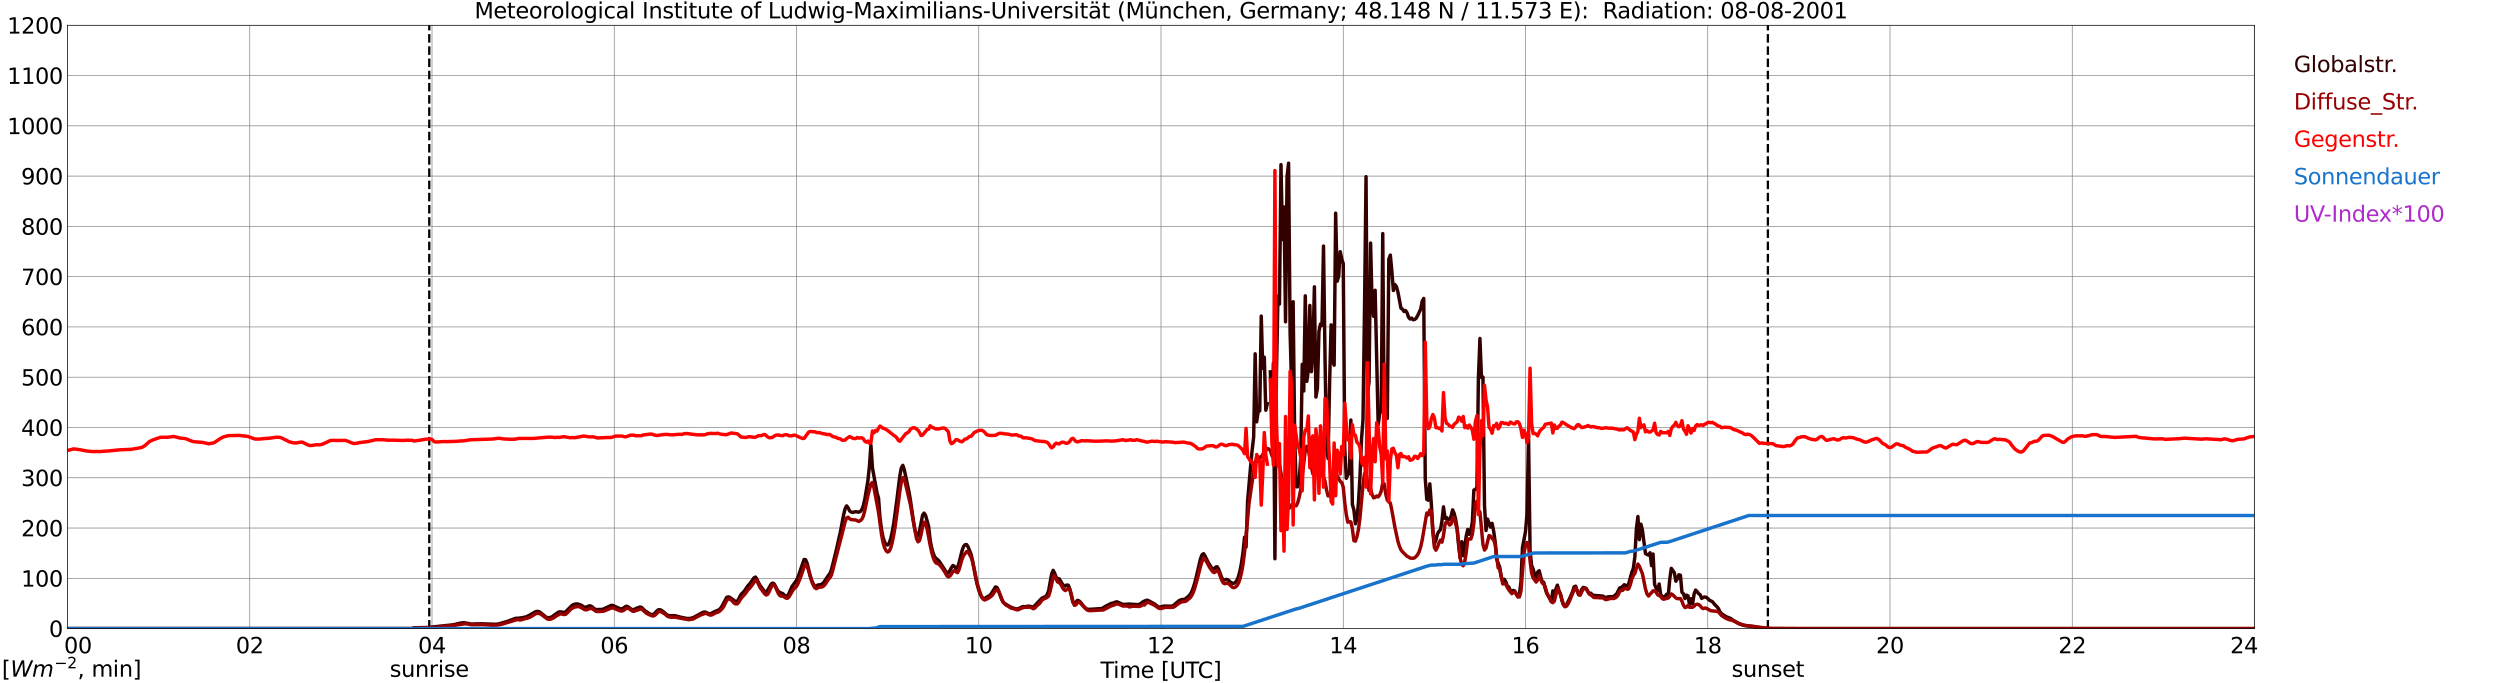 <?xml version="1.0" encoding="utf-8" standalone="no"?>
<!DOCTYPE svg PUBLIC "-//W3C//DTD SVG 1.1//EN"
  "http://www.w3.org/Graphics/SVG/1.1/DTD/svg11.dtd">
<svg xmlns:xlink="http://www.w3.org/1999/xlink" width="1085.4pt" height="296.64pt" viewBox="0 0 1085.4 296.64" xmlns="http://www.w3.org/2000/svg" version="1.1">
 <defs>
  <style type="text/css">*{stroke-linejoin: round; stroke-linecap: butt}</style>
 </defs>
 <g id="figure_1">
  <g id="patch_1">
   <path d="M 0 296.64 
L 1085.4 296.64 
L 1085.4 0 
L 0 0 
z
" style="fill: #ffffff"/>
  </g>
  <g id="axes_1">
   <g id="patch_2">
    <path d="M 29.306 272.909 
L 978.814 272.909 
L 978.814 10.976 
L 29.306 10.976 
z
" style="fill: #ffffff"/>
   </g>
   <g id="patch_3">
    <path d="M 978.814 272.909 
L 978.814 272.909 
L 978.814 10.976 
L 978.814 10.976 
z
" clip-path="url(#p11dec78ebe)" style="fill: #d3d3d3; opacity: 0.25; stroke: #d3d3d3; stroke-linejoin: miter"/>
   </g>
   <g id="matplotlib.axis_1">
    <g id="xtick_1">
     <g id="line2d_1">
      <path d="M 29.306 272.909 
L 29.306 10.976 
" clip-path="url(#p11dec78ebe)" style="fill: none; stroke: #808080; stroke-width: 0.3; stroke-linecap: square"/>
     </g>
     <g id="line2d_2"/>
     <g id="text_1">
      <!--    00 -->
      <g transform="translate(18.733 283.627) scale(0.095 -0.095)">
       <defs>
        <path id="DejaVuSans-20" transform="scale(0.016)"/>
        <path id="DejaVuSans-30" d="M 2034 4250 
Q 1547 4250 1301 3770 
Q 1056 3291 1056 2328 
Q 1056 1369 1301 889 
Q 1547 409 2034 409 
Q 2525 409 2770 889 
Q 3016 1369 3016 2328 
Q 3016 3291 2770 3770 
Q 2525 4250 2034 4250 
z
M 2034 4750 
Q 2819 4750 3233 4129 
Q 3647 3509 3647 2328 
Q 3647 1150 3233 529 
Q 2819 -91 2034 -91 
Q 1250 -91 836 529 
Q 422 1150 422 2328 
Q 422 3509 836 4129 
Q 1250 4750 2034 4750 
z
" transform="scale(0.016)"/>
       </defs>
       <use xlink:href="#DejaVuSans-20"/>
       <use xlink:href="#DejaVuSans-20" transform="translate(31.787 0)"/>
       <use xlink:href="#DejaVuSans-20" transform="translate(63.574 0)"/>
       <use xlink:href="#DejaVuSans-30" transform="translate(95.361 0)"/>
       <use xlink:href="#DejaVuSans-30" transform="translate(158.984 0)"/>
      </g>
     </g>
    </g>
    <g id="xtick_2">
     <g id="line2d_3">
      <path d="M 108.431 272.909 
L 108.431 10.976 
" clip-path="url(#p11dec78ebe)" style="fill: none; stroke: #808080; stroke-width: 0.3; stroke-linecap: square"/>
     </g>
     <g id="line2d_4"/>
     <g id="text_2">
      <!-- 02 -->
      <g transform="translate(102.387 283.627) scale(0.095 -0.095)">
       <defs>
        <path id="DejaVuSans-32" d="M 1228 531 
L 3431 531 
L 3431 0 
L 469 0 
L 469 531 
Q 828 903 1448 1529 
Q 2069 2156 2228 2338 
Q 2531 2678 2651 2914 
Q 2772 3150 2772 3378 
Q 2772 3750 2511 3984 
Q 2250 4219 1831 4219 
Q 1534 4219 1204 4116 
Q 875 4013 500 3803 
L 500 4441 
Q 881 4594 1212 4672 
Q 1544 4750 1819 4750 
Q 2544 4750 2975 4387 
Q 3406 4025 3406 3419 
Q 3406 3131 3298 2873 
Q 3191 2616 2906 2266 
Q 2828 2175 2409 1742 
Q 1991 1309 1228 531 
z
" transform="scale(0.016)"/>
       </defs>
       <use xlink:href="#DejaVuSans-30"/>
       <use xlink:href="#DejaVuSans-32" transform="translate(63.623 0)"/>
      </g>
     </g>
    </g>
    <g id="xtick_3">
     <g id="line2d_5">
      <path d="M 187.557 272.909 
L 187.557 10.976 
" clip-path="url(#p11dec78ebe)" style="fill: none; stroke: #808080; stroke-width: 0.3; stroke-linecap: square"/>
     </g>
     <g id="line2d_6"/>
     <g id="text_3">
      <!-- 04 -->
      <g transform="translate(181.513 283.627) scale(0.095 -0.095)">
       <defs>
        <path id="DejaVuSans-34" d="M 2419 4116 
L 825 1625 
L 2419 1625 
L 2419 4116 
z
M 2253 4666 
L 3047 4666 
L 3047 1625 
L 3713 1625 
L 3713 1100 
L 3047 1100 
L 3047 0 
L 2419 0 
L 2419 1100 
L 313 1100 
L 313 1709 
L 2253 4666 
z
" transform="scale(0.016)"/>
       </defs>
       <use xlink:href="#DejaVuSans-30"/>
       <use xlink:href="#DejaVuSans-34" transform="translate(63.623 0)"/>
      </g>
     </g>
    </g>
    <g id="xtick_4">
     <g id="line2d_7">
      <path d="M 266.683 272.909 
L 266.683 10.976 
" clip-path="url(#p11dec78ebe)" style="fill: none; stroke: #808080; stroke-width: 0.3; stroke-linecap: square"/>
     </g>
     <g id="line2d_8"/>
     <g id="text_4">
      <!-- 06 -->
      <g transform="translate(260.638 283.627) scale(0.095 -0.095)">
       <defs>
        <path id="DejaVuSans-36" d="M 2113 2584 
Q 1688 2584 1439 2293 
Q 1191 2003 1191 1497 
Q 1191 994 1439 701 
Q 1688 409 2113 409 
Q 2538 409 2786 701 
Q 3034 994 3034 1497 
Q 3034 2003 2786 2293 
Q 2538 2584 2113 2584 
z
M 3366 4563 
L 3366 3988 
Q 3128 4100 2886 4159 
Q 2644 4219 2406 4219 
Q 1781 4219 1451 3797 
Q 1122 3375 1075 2522 
Q 1259 2794 1537 2939 
Q 1816 3084 2150 3084 
Q 2853 3084 3261 2657 
Q 3669 2231 3669 1497 
Q 3669 778 3244 343 
Q 2819 -91 2113 -91 
Q 1303 -91 875 529 
Q 447 1150 447 2328 
Q 447 3434 972 4092 
Q 1497 4750 2381 4750 
Q 2619 4750 2861 4703 
Q 3103 4656 3366 4563 
z
" transform="scale(0.016)"/>
       </defs>
       <use xlink:href="#DejaVuSans-30"/>
       <use xlink:href="#DejaVuSans-36" transform="translate(63.623 0)"/>
      </g>
     </g>
    </g>
    <g id="xtick_5">
     <g id="line2d_9">
      <path d="M 345.808 272.909 
L 345.808 10.976 
" clip-path="url(#p11dec78ebe)" style="fill: none; stroke: #808080; stroke-width: 0.3; stroke-linecap: square"/>
     </g>
     <g id="line2d_10"/>
     <g id="text_5">
      <!-- 08 -->
      <g transform="translate(339.764 283.627) scale(0.095 -0.095)">
       <defs>
        <path id="DejaVuSans-38" d="M 2034 2216 
Q 1584 2216 1326 1975 
Q 1069 1734 1069 1313 
Q 1069 891 1326 650 
Q 1584 409 2034 409 
Q 2484 409 2743 651 
Q 3003 894 3003 1313 
Q 3003 1734 2745 1975 
Q 2488 2216 2034 2216 
z
M 1403 2484 
Q 997 2584 770 2862 
Q 544 3141 544 3541 
Q 544 4100 942 4425 
Q 1341 4750 2034 4750 
Q 2731 4750 3128 4425 
Q 3525 4100 3525 3541 
Q 3525 3141 3298 2862 
Q 3072 2584 2669 2484 
Q 3125 2378 3379 2068 
Q 3634 1759 3634 1313 
Q 3634 634 3220 271 
Q 2806 -91 2034 -91 
Q 1263 -91 848 271 
Q 434 634 434 1313 
Q 434 1759 690 2068 
Q 947 2378 1403 2484 
z
M 1172 3481 
Q 1172 3119 1398 2916 
Q 1625 2713 2034 2713 
Q 2441 2713 2670 2916 
Q 2900 3119 2900 3481 
Q 2900 3844 2670 4047 
Q 2441 4250 2034 4250 
Q 1625 4250 1398 4047 
Q 1172 3844 1172 3481 
z
" transform="scale(0.016)"/>
       </defs>
       <use xlink:href="#DejaVuSans-30"/>
       <use xlink:href="#DejaVuSans-38" transform="translate(63.623 0)"/>
      </g>
     </g>
    </g>
    <g id="xtick_6">
     <g id="line2d_11">
      <path d="M 424.934 272.909 
L 424.934 10.976 
" clip-path="url(#p11dec78ebe)" style="fill: none; stroke: #808080; stroke-width: 0.3; stroke-linecap: square"/>
     </g>
     <g id="line2d_12"/>
     <g id="text_6">
      <!-- 10 -->
      <g transform="translate(418.89 283.627) scale(0.095 -0.095)">
       <defs>
        <path id="DejaVuSans-31" d="M 794 531 
L 1825 531 
L 1825 4091 
L 703 3866 
L 703 4441 
L 1819 4666 
L 2450 4666 
L 2450 531 
L 3481 531 
L 3481 0 
L 794 0 
L 794 531 
z
" transform="scale(0.016)"/>
       </defs>
       <use xlink:href="#DejaVuSans-31"/>
       <use xlink:href="#DejaVuSans-30" transform="translate(63.623 0)"/>
      </g>
     </g>
    </g>
    <g id="xtick_7">
     <g id="line2d_13">
      <path d="M 504.06 272.909 
L 504.06 10.976 
" clip-path="url(#p11dec78ebe)" style="fill: none; stroke: #808080; stroke-width: 0.3; stroke-linecap: square"/>
     </g>
     <g id="line2d_14"/>
     <g id="text_7">
      <!-- 12 -->
      <g transform="translate(498.015 283.627) scale(0.095 -0.095)">
       <use xlink:href="#DejaVuSans-31"/>
       <use xlink:href="#DejaVuSans-32" transform="translate(63.623 0)"/>
      </g>
     </g>
    </g>
    <g id="xtick_8">
     <g id="line2d_15">
      <path d="M 583.185 272.909 
L 583.185 10.976 
" clip-path="url(#p11dec78ebe)" style="fill: none; stroke: #808080; stroke-width: 0.3; stroke-linecap: square"/>
     </g>
     <g id="line2d_16"/>
     <g id="text_8">
      <!-- 14 -->
      <g transform="translate(577.141 283.627) scale(0.095 -0.095)">
       <use xlink:href="#DejaVuSans-31"/>
       <use xlink:href="#DejaVuSans-34" transform="translate(63.623 0)"/>
      </g>
     </g>
    </g>
    <g id="xtick_9">
     <g id="line2d_17">
      <path d="M 662.311 272.909 
L 662.311 10.976 
" clip-path="url(#p11dec78ebe)" style="fill: none; stroke: #808080; stroke-width: 0.3; stroke-linecap: square"/>
     </g>
     <g id="line2d_18"/>
     <g id="text_9">
      <!-- 16 -->
      <g transform="translate(656.267 283.627) scale(0.095 -0.095)">
       <use xlink:href="#DejaVuSans-31"/>
       <use xlink:href="#DejaVuSans-36" transform="translate(63.623 0)"/>
      </g>
     </g>
    </g>
    <g id="xtick_10">
     <g id="line2d_19">
      <path d="M 741.437 272.909 
L 741.437 10.976 
" clip-path="url(#p11dec78ebe)" style="fill: none; stroke: #808080; stroke-width: 0.3; stroke-linecap: square"/>
     </g>
     <g id="line2d_20"/>
     <g id="text_10">
      <!-- 18 -->
      <g transform="translate(735.392 283.627) scale(0.095 -0.095)">
       <use xlink:href="#DejaVuSans-31"/>
       <use xlink:href="#DejaVuSans-38" transform="translate(63.623 0)"/>
      </g>
     </g>
    </g>
    <g id="xtick_11">
     <g id="line2d_21">
      <path d="M 820.562 272.909 
L 820.562 10.976 
" clip-path="url(#p11dec78ebe)" style="fill: none; stroke: #808080; stroke-width: 0.3; stroke-linecap: square"/>
     </g>
     <g id="line2d_22"/>
     <g id="text_11">
      <!-- 20 -->
      <g transform="translate(814.518 283.627) scale(0.095 -0.095)">
       <use xlink:href="#DejaVuSans-32"/>
       <use xlink:href="#DejaVuSans-30" transform="translate(63.623 0)"/>
      </g>
     </g>
    </g>
    <g id="xtick_12">
     <g id="line2d_23">
      <path d="M 899.688 272.909 
L 899.688 10.976 
" clip-path="url(#p11dec78ebe)" style="fill: none; stroke: #808080; stroke-width: 0.3; stroke-linecap: square"/>
     </g>
     <g id="line2d_24"/>
     <g id="text_12">
      <!-- 22 -->
      <g transform="translate(893.644 283.627) scale(0.095 -0.095)">
       <use xlink:href="#DejaVuSans-32"/>
       <use xlink:href="#DejaVuSans-32" transform="translate(63.623 0)"/>
      </g>
     </g>
    </g>
    <g id="xtick_13">
     <g id="line2d_25">
      <path d="M 978.814 272.909 
L 978.814 10.976 
" clip-path="url(#p11dec78ebe)" style="fill: none; stroke: #808080; stroke-width: 0.3; stroke-linecap: square"/>
     </g>
     <g id="line2d_26"/>
     <g id="text_13">
      <!-- 24    -->
      <g transform="translate(968.241 283.627) scale(0.095 -0.095)">
       <use xlink:href="#DejaVuSans-32"/>
       <use xlink:href="#DejaVuSans-34" transform="translate(63.623 0)"/>
       <use xlink:href="#DejaVuSans-20" transform="translate(127.246 0)"/>
       <use xlink:href="#DejaVuSans-20" transform="translate(159.033 0)"/>
       <use xlink:href="#DejaVuSans-20" transform="translate(190.82 0)"/>
      </g>
     </g>
    </g>
    <g id="text_14">
     <!-- Time [UTC] -->
     <g transform="translate(477.806 294.322) scale(0.095 -0.095)">
      <defs>
       <path id="DejaVuSans-54" d="M -19 4666 
L 3928 4666 
L 3928 4134 
L 2272 4134 
L 2272 0 
L 1638 0 
L 1638 4134 
L -19 4134 
L -19 4666 
z
" transform="scale(0.016)"/>
       <path id="DejaVuSans-69" d="M 603 3500 
L 1178 3500 
L 1178 0 
L 603 0 
L 603 3500 
z
M 603 4863 
L 1178 4863 
L 1178 4134 
L 603 4134 
L 603 4863 
z
" transform="scale(0.016)"/>
       <path id="DejaVuSans-6d" d="M 3328 2828 
Q 3544 3216 3844 3400 
Q 4144 3584 4550 3584 
Q 5097 3584 5394 3201 
Q 5691 2819 5691 2113 
L 5691 0 
L 5113 0 
L 5113 2094 
Q 5113 2597 4934 2840 
Q 4756 3084 4391 3084 
Q 3944 3084 3684 2787 
Q 3425 2491 3425 1978 
L 3425 0 
L 2847 0 
L 2847 2094 
Q 2847 2600 2669 2842 
Q 2491 3084 2119 3084 
Q 1678 3084 1418 2786 
Q 1159 2488 1159 1978 
L 1159 0 
L 581 0 
L 581 3500 
L 1159 3500 
L 1159 2956 
Q 1356 3278 1631 3431 
Q 1906 3584 2284 3584 
Q 2666 3584 2933 3390 
Q 3200 3197 3328 2828 
z
" transform="scale(0.016)"/>
       <path id="DejaVuSans-65" d="M 3597 1894 
L 3597 1613 
L 953 1613 
Q 991 1019 1311 708 
Q 1631 397 2203 397 
Q 2534 397 2845 478 
Q 3156 559 3463 722 
L 3463 178 
Q 3153 47 2828 -22 
Q 2503 -91 2169 -91 
Q 1331 -91 842 396 
Q 353 884 353 1716 
Q 353 2575 817 3079 
Q 1281 3584 2069 3584 
Q 2775 3584 3186 3129 
Q 3597 2675 3597 1894 
z
M 3022 2063 
Q 3016 2534 2758 2815 
Q 2500 3097 2075 3097 
Q 1594 3097 1305 2825 
Q 1016 2553 972 2059 
L 3022 2063 
z
" transform="scale(0.016)"/>
       <path id="DejaVuSans-5b" d="M 550 4863 
L 1875 4863 
L 1875 4416 
L 1125 4416 
L 1125 -397 
L 1875 -397 
L 1875 -844 
L 550 -844 
L 550 4863 
z
" transform="scale(0.016)"/>
       <path id="DejaVuSans-55" d="M 556 4666 
L 1191 4666 
L 1191 1831 
Q 1191 1081 1462 751 
Q 1734 422 2344 422 
Q 2950 422 3222 751 
Q 3494 1081 3494 1831 
L 3494 4666 
L 4128 4666 
L 4128 1753 
Q 4128 841 3676 375 
Q 3225 -91 2344 -91 
Q 1459 -91 1007 375 
Q 556 841 556 1753 
L 556 4666 
z
" transform="scale(0.016)"/>
       <path id="DejaVuSans-43" d="M 4122 4306 
L 4122 3641 
Q 3803 3938 3442 4084 
Q 3081 4231 2675 4231 
Q 1875 4231 1450 3742 
Q 1025 3253 1025 2328 
Q 1025 1406 1450 917 
Q 1875 428 2675 428 
Q 3081 428 3442 575 
Q 3803 722 4122 1019 
L 4122 359 
Q 3791 134 3420 21 
Q 3050 -91 2638 -91 
Q 1578 -91 968 557 
Q 359 1206 359 2328 
Q 359 3453 968 4101 
Q 1578 4750 2638 4750 
Q 3056 4750 3426 4639 
Q 3797 4528 4122 4306 
z
" transform="scale(0.016)"/>
       <path id="DejaVuSans-5d" d="M 1947 4863 
L 1947 -844 
L 622 -844 
L 622 -397 
L 1369 -397 
L 1369 4416 
L 622 4416 
L 622 4863 
L 1947 4863 
z
" transform="scale(0.016)"/>
      </defs>
      <use xlink:href="#DejaVuSans-54"/>
      <use xlink:href="#DejaVuSans-69" transform="translate(57.959 0)"/>
      <use xlink:href="#DejaVuSans-6d" transform="translate(85.742 0)"/>
      <use xlink:href="#DejaVuSans-65" transform="translate(183.154 0)"/>
      <use xlink:href="#DejaVuSans-20" transform="translate(244.678 0)"/>
      <use xlink:href="#DejaVuSans-5b" transform="translate(276.465 0)"/>
      <use xlink:href="#DejaVuSans-55" transform="translate(315.479 0)"/>
      <use xlink:href="#DejaVuSans-54" transform="translate(388.672 0)"/>
      <use xlink:href="#DejaVuSans-43" transform="translate(443.881 0)"/>
      <use xlink:href="#DejaVuSans-5d" transform="translate(513.705 0)"/>
     </g>
    </g>
   </g>
   <g id="matplotlib.axis_2">
    <g id="ytick_1">
     <g id="line2d_27">
      <path d="M 29.306 272.909 
L 978.814 272.909 
" clip-path="url(#p11dec78ebe)" style="fill: none; stroke: #808080; stroke-width: 0.3; stroke-linecap: square"/>
     </g>
     <g id="line2d_28"/>
     <g id="text_15">
      <!-- 0 -->
      <g transform="translate(21.261 276.518) scale(0.095 -0.095)">
       <use xlink:href="#DejaVuSans-30"/>
      </g>
     </g>
    </g>
    <g id="ytick_2">
     <g id="line2d_29">
      <path d="M 29.306 251.081 
L 978.814 251.081 
" clip-path="url(#p11dec78ebe)" style="fill: none; stroke: #808080; stroke-width: 0.3; stroke-linecap: square"/>
     </g>
     <g id="line2d_30"/>
     <g id="text_16">
      <!-- 100 -->
      <g transform="translate(9.173 254.69) scale(0.095 -0.095)">
       <use xlink:href="#DejaVuSans-31"/>
       <use xlink:href="#DejaVuSans-30" transform="translate(63.623 0)"/>
       <use xlink:href="#DejaVuSans-30" transform="translate(127.246 0)"/>
      </g>
     </g>
    </g>
    <g id="ytick_3">
     <g id="line2d_31">
      <path d="M 29.306 229.253 
L 978.814 229.253 
" clip-path="url(#p11dec78ebe)" style="fill: none; stroke: #808080; stroke-width: 0.3; stroke-linecap: square"/>
     </g>
     <g id="line2d_32"/>
     <g id="text_17">
      <!-- 200 -->
      <g transform="translate(9.173 232.863) scale(0.095 -0.095)">
       <use xlink:href="#DejaVuSans-32"/>
       <use xlink:href="#DejaVuSans-30" transform="translate(63.623 0)"/>
       <use xlink:href="#DejaVuSans-30" transform="translate(127.246 0)"/>
      </g>
     </g>
    </g>
    <g id="ytick_4">
     <g id="line2d_33">
      <path d="M 29.306 207.426 
L 978.814 207.426 
" clip-path="url(#p11dec78ebe)" style="fill: none; stroke: #808080; stroke-width: 0.3; stroke-linecap: square"/>
     </g>
     <g id="line2d_34"/>
     <g id="text_18">
      <!-- 300 -->
      <g transform="translate(9.173 211.035) scale(0.095 -0.095)">
       <defs>
        <path id="DejaVuSans-33" d="M 2597 2516 
Q 3050 2419 3304 2112 
Q 3559 1806 3559 1356 
Q 3559 666 3084 287 
Q 2609 -91 1734 -91 
Q 1441 -91 1130 -33 
Q 819 25 488 141 
L 488 750 
Q 750 597 1062 519 
Q 1375 441 1716 441 
Q 2309 441 2620 675 
Q 2931 909 2931 1356 
Q 2931 1769 2642 2001 
Q 2353 2234 1838 2234 
L 1294 2234 
L 1294 2753 
L 1863 2753 
Q 2328 2753 2575 2939 
Q 2822 3125 2822 3475 
Q 2822 3834 2567 4026 
Q 2313 4219 1838 4219 
Q 1578 4219 1281 4162 
Q 984 4106 628 3988 
L 628 4550 
Q 988 4650 1302 4700 
Q 1616 4750 1894 4750 
Q 2613 4750 3031 4423 
Q 3450 4097 3450 3541 
Q 3450 3153 3228 2886 
Q 3006 2619 2597 2516 
z
" transform="scale(0.016)"/>
       </defs>
       <use xlink:href="#DejaVuSans-33"/>
       <use xlink:href="#DejaVuSans-30" transform="translate(63.623 0)"/>
       <use xlink:href="#DejaVuSans-30" transform="translate(127.246 0)"/>
      </g>
     </g>
    </g>
    <g id="ytick_5">
     <g id="line2d_35">
      <path d="M 29.306 185.598 
L 978.814 185.598 
" clip-path="url(#p11dec78ebe)" style="fill: none; stroke: #808080; stroke-width: 0.3; stroke-linecap: square"/>
     </g>
     <g id="line2d_36"/>
     <g id="text_19">
      <!-- 400 -->
      <g transform="translate(9.173 189.207) scale(0.095 -0.095)">
       <use xlink:href="#DejaVuSans-34"/>
       <use xlink:href="#DejaVuSans-30" transform="translate(63.623 0)"/>
       <use xlink:href="#DejaVuSans-30" transform="translate(127.246 0)"/>
      </g>
     </g>
    </g>
    <g id="ytick_6">
     <g id="line2d_37">
      <path d="M 29.306 163.77 
L 978.814 163.77 
" clip-path="url(#p11dec78ebe)" style="fill: none; stroke: #808080; stroke-width: 0.3; stroke-linecap: square"/>
     </g>
     <g id="line2d_38"/>
     <g id="text_20">
      <!-- 500 -->
      <g transform="translate(9.173 167.379) scale(0.095 -0.095)">
       <defs>
        <path id="DejaVuSans-35" d="M 691 4666 
L 3169 4666 
L 3169 4134 
L 1269 4134 
L 1269 2991 
Q 1406 3038 1543 3061 
Q 1681 3084 1819 3084 
Q 2600 3084 3056 2656 
Q 3513 2228 3513 1497 
Q 3513 744 3044 326 
Q 2575 -91 1722 -91 
Q 1428 -91 1123 -41 
Q 819 9 494 109 
L 494 744 
Q 775 591 1075 516 
Q 1375 441 1709 441 
Q 2250 441 2565 725 
Q 2881 1009 2881 1497 
Q 2881 1984 2565 2268 
Q 2250 2553 1709 2553 
Q 1456 2553 1204 2497 
Q 953 2441 691 2322 
L 691 4666 
z
" transform="scale(0.016)"/>
       </defs>
       <use xlink:href="#DejaVuSans-35"/>
       <use xlink:href="#DejaVuSans-30" transform="translate(63.623 0)"/>
       <use xlink:href="#DejaVuSans-30" transform="translate(127.246 0)"/>
      </g>
     </g>
    </g>
    <g id="ytick_7">
     <g id="line2d_39">
      <path d="M 29.306 141.942 
L 978.814 141.942 
" clip-path="url(#p11dec78ebe)" style="fill: none; stroke: #808080; stroke-width: 0.3; stroke-linecap: square"/>
     </g>
     <g id="line2d_40"/>
     <g id="text_21">
      <!-- 600 -->
      <g transform="translate(9.173 145.551) scale(0.095 -0.095)">
       <use xlink:href="#DejaVuSans-36"/>
       <use xlink:href="#DejaVuSans-30" transform="translate(63.623 0)"/>
       <use xlink:href="#DejaVuSans-30" transform="translate(127.246 0)"/>
      </g>
     </g>
    </g>
    <g id="ytick_8">
     <g id="line2d_41">
      <path d="M 29.306 120.114 
L 978.814 120.114 
" clip-path="url(#p11dec78ebe)" style="fill: none; stroke: #808080; stroke-width: 0.3; stroke-linecap: square"/>
     </g>
     <g id="line2d_42"/>
     <g id="text_22">
      <!-- 700 -->
      <g transform="translate(9.173 123.724) scale(0.095 -0.095)">
       <defs>
        <path id="DejaVuSans-37" d="M 525 4666 
L 3525 4666 
L 3525 4397 
L 1831 0 
L 1172 0 
L 2766 4134 
L 525 4134 
L 525 4666 
z
" transform="scale(0.016)"/>
       </defs>
       <use xlink:href="#DejaVuSans-37"/>
       <use xlink:href="#DejaVuSans-30" transform="translate(63.623 0)"/>
       <use xlink:href="#DejaVuSans-30" transform="translate(127.246 0)"/>
      </g>
     </g>
    </g>
    <g id="ytick_9">
     <g id="line2d_43">
      <path d="M 29.306 98.287 
L 978.814 98.287 
" clip-path="url(#p11dec78ebe)" style="fill: none; stroke: #808080; stroke-width: 0.3; stroke-linecap: square"/>
     </g>
     <g id="line2d_44"/>
     <g id="text_23">
      <!-- 800 -->
      <g transform="translate(9.173 101.896) scale(0.095 -0.095)">
       <use xlink:href="#DejaVuSans-38"/>
       <use xlink:href="#DejaVuSans-30" transform="translate(63.623 0)"/>
       <use xlink:href="#DejaVuSans-30" transform="translate(127.246 0)"/>
      </g>
     </g>
    </g>
    <g id="ytick_10">
     <g id="line2d_45">
      <path d="M 29.306 76.459 
L 978.814 76.459 
" clip-path="url(#p11dec78ebe)" style="fill: none; stroke: #808080; stroke-width: 0.3; stroke-linecap: square"/>
     </g>
     <g id="line2d_46"/>
     <g id="text_24">
      <!-- 900 -->
      <g transform="translate(9.173 80.068) scale(0.095 -0.095)">
       <defs>
        <path id="DejaVuSans-39" d="M 703 97 
L 703 672 
Q 941 559 1184 500 
Q 1428 441 1663 441 
Q 2288 441 2617 861 
Q 2947 1281 2994 2138 
Q 2813 1869 2534 1725 
Q 2256 1581 1919 1581 
Q 1219 1581 811 2004 
Q 403 2428 403 3163 
Q 403 3881 828 4315 
Q 1253 4750 1959 4750 
Q 2769 4750 3195 4129 
Q 3622 3509 3622 2328 
Q 3622 1225 3098 567 
Q 2575 -91 1691 -91 
Q 1453 -91 1209 -44 
Q 966 3 703 97 
z
M 1959 2075 
Q 2384 2075 2632 2365 
Q 2881 2656 2881 3163 
Q 2881 3666 2632 3958 
Q 2384 4250 1959 4250 
Q 1534 4250 1286 3958 
Q 1038 3666 1038 3163 
Q 1038 2656 1286 2365 
Q 1534 2075 1959 2075 
z
" transform="scale(0.016)"/>
       </defs>
       <use xlink:href="#DejaVuSans-39"/>
       <use xlink:href="#DejaVuSans-30" transform="translate(63.623 0)"/>
       <use xlink:href="#DejaVuSans-30" transform="translate(127.246 0)"/>
      </g>
     </g>
    </g>
    <g id="ytick_11">
     <g id="line2d_47">
      <path d="M 29.306 54.631 
L 978.814 54.631 
" clip-path="url(#p11dec78ebe)" style="fill: none; stroke: #808080; stroke-width: 0.3; stroke-linecap: square"/>
     </g>
     <g id="line2d_48"/>
     <g id="text_25">
      <!-- 1000 -->
      <g transform="translate(3.128 58.24) scale(0.095 -0.095)">
       <use xlink:href="#DejaVuSans-31"/>
       <use xlink:href="#DejaVuSans-30" transform="translate(63.623 0)"/>
       <use xlink:href="#DejaVuSans-30" transform="translate(127.246 0)"/>
       <use xlink:href="#DejaVuSans-30" transform="translate(190.869 0)"/>
      </g>
     </g>
    </g>
    <g id="ytick_12">
     <g id="line2d_49">
      <path d="M 29.306 32.803 
L 978.814 32.803 
" clip-path="url(#p11dec78ebe)" style="fill: none; stroke: #808080; stroke-width: 0.3; stroke-linecap: square"/>
     </g>
     <g id="line2d_50"/>
     <g id="text_26">
      <!-- 1100 -->
      <g transform="translate(3.128 36.413) scale(0.095 -0.095)">
       <use xlink:href="#DejaVuSans-31"/>
       <use xlink:href="#DejaVuSans-31" transform="translate(63.623 0)"/>
       <use xlink:href="#DejaVuSans-30" transform="translate(127.246 0)"/>
       <use xlink:href="#DejaVuSans-30" transform="translate(190.869 0)"/>
      </g>
     </g>
    </g>
    <g id="ytick_13">
     <g id="line2d_51">
      <path d="M 29.306 10.976 
L 978.814 10.976 
" clip-path="url(#p11dec78ebe)" style="fill: none; stroke: #808080; stroke-width: 0.3; stroke-linecap: square"/>
     </g>
     <g id="line2d_52"/>
     <g id="text_27">
      <!-- 1200 -->
      <g transform="translate(3.128 14.585) scale(0.095 -0.095)">
       <use xlink:href="#DejaVuSans-31"/>
       <use xlink:href="#DejaVuSans-32" transform="translate(63.623 0)"/>
       <use xlink:href="#DejaVuSans-30" transform="translate(127.246 0)"/>
       <use xlink:href="#DejaVuSans-30" transform="translate(190.869 0)"/>
      </g>
     </g>
    </g>
   </g>
   <g id="line2d_53">
    <path d="M 186.37 272.909 
L 186.37 10.976 
" clip-path="url(#p11dec78ebe)" style="fill: none; stroke-dasharray: 3.7,1.6; stroke-dashoffset: 0; stroke: #000000"/>
   </g>
   <g id="line2d_54">
    <path d="M 767.548 272.909 
L 767.548 10.976 
" clip-path="url(#p11dec78ebe)" style="fill: none; stroke-dasharray: 3.7,1.6; stroke-dashoffset: 0; stroke: #000000"/>
   </g>
   <g id="line2d_55">
    <path d="M 29.306 272.909 
L 178.985 272.909 
L 179.645 272.551 
L 185.579 272.442 
L 196.788 271.261 
L 200.085 270.495 
L 201.404 270.353 
L 202.723 270.58 
L 204.701 270.944 
L 207.339 270.85 
L 209.317 270.835 
L 215.251 271.047 
L 216.57 270.879 
L 220.526 269.698 
L 223.823 268.458 
L 225.142 268.386 
L 226.461 268.227 
L 228.439 267.81 
L 229.757 267.179 
L 232.395 265.655 
L 233.054 265.444 
L 233.714 265.485 
L 234.373 265.762 
L 235.692 266.775 
L 237.011 267.891 
L 237.67 268.137 
L 238.329 268.161 
L 238.989 268.065 
L 239.648 267.779 
L 242.286 265.863 
L 242.945 265.638 
L 243.604 265.645 
L 244.923 265.928 
L 245.583 265.629 
L 248.22 262.966 
L 248.88 262.547 
L 249.539 262.316 
L 250.198 262.202 
L 250.858 262.224 
L 252.176 262.656 
L 253.495 263.497 
L 254.155 263.684 
L 254.814 263.49 
L 255.473 263.161 
L 256.133 263.003 
L 256.792 263.241 
L 258.111 264.363 
L 258.77 264.63 
L 260.748 264.612 
L 261.408 264.562 
L 262.067 264.363 
L 265.364 262.835 
L 266.023 262.866 
L 269.32 264.33 
L 269.98 264.344 
L 270.639 264.049 
L 271.298 263.529 
L 271.958 263.204 
L 272.617 263.403 
L 273.936 264.416 
L 274.595 264.704 
L 275.255 264.614 
L 276.573 264.003 
L 277.892 263.514 
L 278.552 263.728 
L 279.87 265.044 
L 281.849 266.378 
L 282.508 266.725 
L 283.167 266.856 
L 283.827 266.664 
L 284.486 266.068 
L 285.145 265.287 
L 285.805 264.763 
L 286.464 264.693 
L 287.124 264.939 
L 288.442 265.946 
L 289.102 266.579 
L 289.761 267.033 
L 290.42 267.301 
L 291.739 267.295 
L 293.058 267.31 
L 294.377 267.648 
L 295.696 268.006 
L 297.014 268.259 
L 298.333 268.528 
L 299.652 268.495 
L 300.971 268.15 
L 304.927 265.983 
L 305.586 265.747 
L 306.246 265.734 
L 307.564 266.356 
L 308.224 266.463 
L 308.883 266.302 
L 310.202 265.566 
L 312.18 264.756 
L 312.839 264.082 
L 313.499 263.134 
L 315.477 259.397 
L 316.136 259.131 
L 316.796 259.297 
L 319.433 261.251 
L 320.093 261.039 
L 320.752 259.982 
L 321.411 258.623 
L 322.071 257.706 
L 322.73 257.123 
L 323.39 256.296 
L 324.708 254.32 
L 325.368 253.637 
L 326.686 251.876 
L 327.346 250.885 
L 328.005 250.546 
L 328.665 251.568 
L 329.324 253.002 
L 329.983 254.159 
L 331.961 256.82 
L 332.621 257.081 
L 333.28 256.307 
L 334.599 253.932 
L 335.258 253.196 
L 335.918 253.288 
L 336.577 254.309 
L 337.236 255.689 
L 337.896 256.719 
L 338.555 257.208 
L 339.874 257.745 
L 340.533 258.389 
L 341.193 258.871 
L 341.852 258.738 
L 342.512 257.695 
L 343.83 254.674 
L 345.808 251.967 
L 346.468 250.527 
L 349.105 242.887 
L 349.765 243.018 
L 350.424 244.579 
L 351.743 249.985 
L 352.402 252.015 
L 353.062 253.452 
L 353.721 254.519 
L 354.38 254.519 
L 355.04 253.995 
L 356.359 253.816 
L 357.018 253.447 
L 357.677 252.797 
L 359.655 249.837 
L 360.315 248.996 
L 360.974 247.381 
L 362.952 239.416 
L 364.93 230.604 
L 366.249 223.598 
L 366.909 220.878 
L 367.568 219.645 
L 368.227 220.481 
L 368.887 221.83 
L 369.546 222.312 
L 370.206 222.48 
L 371.524 222.151 
L 372.843 222.369 
L 373.502 222.065 
L 374.162 221.258 
L 374.821 219.52 
L 375.481 216.663 
L 376.799 208.781 
L 377.459 202.521 
L 378.118 193.266 
L 378.777 203.077 
L 380.756 214.039 
L 381.415 216.226 
L 382.074 224.955 
L 382.734 229.904 
L 383.393 233.363 
L 384.053 235.3 
L 384.712 236.369 
L 385.371 236.616 
L 386.031 235.83 
L 386.69 233.927 
L 387.349 231.004 
L 388.009 227.313 
L 389.328 217.482 
L 390.646 206.812 
L 391.306 203.163 
L 391.965 202.03 
L 392.624 204.016 
L 394.603 213.36 
L 395.262 217.086 
L 396.581 226.42 
L 397.24 230.087 
L 397.899 232.314 
L 398.559 232.665 
L 399.218 230.561 
L 400.537 223.735 
L 401.196 222.784 
L 401.856 223.755 
L 403.175 228.62 
L 403.834 234.507 
L 404.493 237.877 
L 405.153 240.248 
L 405.812 241.765 
L 406.471 242.535 
L 407.131 242.996 
L 407.79 243.721 
L 409.109 245.705 
L 411.087 248.839 
L 411.746 248.684 
L 412.406 247.717 
L 413.065 246.438 
L 413.725 245.513 
L 414.384 245.928 
L 415.043 246.851 
L 415.703 246.493 
L 416.362 244.437 
L 417.681 239.089 
L 418.34 237.255 
L 419 236.498 
L 419.659 236.424 
L 420.318 237.485 
L 421.637 240.75 
L 422.297 243.747 
L 423.615 250.861 
L 424.275 253.81 
L 424.934 256.195 
L 425.593 257.998 
L 426.253 259.232 
L 426.912 259.734 
L 427.572 259.943 
L 428.231 259.334 
L 429.55 258.638 
L 430.209 258.014 
L 432.187 254.829 
L 432.847 255.067 
L 433.506 256.385 
L 434.825 260.126 
L 435.484 261.373 
L 436.144 261.993 
L 438.781 263.573 
L 440.1 264.073 
L 441.419 264.376 
L 442.078 264.291 
L 443.397 263.639 
L 444.056 263.333 
L 445.375 263.412 
L 446.034 263.206 
L 446.694 263.145 
L 448.672 263.58 
L 451.969 260.094 
L 452.628 259.522 
L 453.287 259.319 
L 453.947 258.932 
L 454.606 258.258 
L 455.266 256.523 
L 456.584 249.167 
L 457.244 247.626 
L 457.903 248.876 
L 458.563 250.708 
L 459.222 251.232 
L 459.881 251.299 
L 461.2 253.502 
L 461.859 254.213 
L 462.519 254.456 
L 463.178 253.962 
L 463.838 254.115 
L 464.497 255.778 
L 465.816 261.517 
L 466.475 262.379 
L 467.794 260.661 
L 468.453 260.866 
L 469.113 261.495 
L 470.431 263.15 
L 471.091 263.846 
L 471.75 264.352 
L 472.409 264.549 
L 474.388 264.479 
L 478.344 264.182 
L 479.003 263.861 
L 479.663 263.396 
L 482.3 262.03 
L 483.619 261.726 
L 484.278 261.412 
L 484.938 261.277 
L 487.575 262.425 
L 490.213 262.266 
L 494.169 262.508 
L 494.828 262.261 
L 495.488 261.881 
L 496.147 261.329 
L 497.466 260.701 
L 498.125 260.594 
L 498.785 260.862 
L 501.422 262.338 
L 502.741 263.401 
L 503.4 263.593 
L 505.379 263.13 
L 507.357 263.178 
L 508.675 263.15 
L 509.335 262.968 
L 510.654 261.849 
L 511.972 260.714 
L 513.291 260.253 
L 513.95 260.268 
L 514.61 260.009 
L 515.929 258.941 
L 516.588 258.236 
L 517.247 257.228 
L 517.907 255.634 
L 518.566 253.554 
L 519.226 251.103 
L 521.204 242.586 
L 521.863 240.87 
L 522.522 240.394 
L 523.182 241.368 
L 524.501 244.083 
L 525.819 246.224 
L 526.479 246.96 
L 527.138 247.017 
L 527.797 246.218 
L 528.457 246.072 
L 529.116 247.233 
L 530.435 250.815 
L 531.094 251.788 
L 531.754 251.78 
L 532.413 251.529 
L 533.073 251.725 
L 534.391 252.851 
L 535.051 253.283 
L 535.71 253.216 
L 536.369 252.84 
L 537.029 251.913 
L 537.688 250.328 
L 538.348 247.82 
L 539.007 244.395 
L 539.666 239.746 
L 540.326 233.267 
L 540.985 237.528 
L 541.644 217.822 
L 542.963 202.453 
L 543.623 195.46 
L 544.282 189.835 
L 544.941 153.622 
L 545.601 183.136 
L 546.26 178.707 
L 546.919 178.357 
L 547.579 137.236 
L 548.238 159.92 
L 548.898 155.085 
L 549.557 178.109 
L 550.216 175.221 
M 551.535 161.45 
L 552.195 181.071 
L 552.854 157.641 
L 553.513 242.577 
L 554.173 162.908 
L 554.832 128.599 
L 555.491 132.004 
L 556.151 71.474 
L 556.81 103.995 
L 557.47 89.85 
L 558.129 139.707 
L 558.788 76.712 
L 559.448 70.856 
L 560.107 144.267 
L 560.766 168.114 
L 561.426 131.009 
L 562.085 189.232 
L 562.745 211.322 
L 563.404 211.339 
L 564.063 208.521 
L 564.723 198.793 
L 565.382 158.167 
L 566.042 169.762 
L 566.701 128.442 
L 567.36 165.542 
L 568.02 160.732 
L 568.679 132.609 
L 569.338 161.354 
L 569.998 151.987 
L 570.657 124.513 
L 571.317 172.372 
L 571.976 168.546 
L 572.635 143.848 
L 573.295 140.672 
L 573.954 141.268 
L 574.613 106.832 
L 575.273 155.48 
L 575.932 194.436 
L 576.592 199.052 
L 577.251 166.804 
L 577.91 141.036 
L 578.57 156.519 
L 579.229 158.542 
L 579.889 92.542 
L 580.548 122.105 
L 581.207 119.879 
L 581.867 109.275 
L 582.526 112.403 
L 583.185 114.479 
L 583.845 195.036 
L 584.504 207.659 
L 585.164 205.994 
L 585.823 205.666 
L 586.482 182.361 
L 587.142 218.972 
L 587.801 221.389 
L 588.46 227.411 
L 589.12 225.176 
L 589.779 218.318 
L 590.439 207.065 
L 591.098 190.904 
L 591.757 182.153 
L 592.417 133.973 
L 593.076 76.721 
L 593.736 170.681 
L 594.395 165.665 
L 595.054 105.531 
L 595.714 132.168 
L 596.373 137.354 
L 597.032 126.021 
L 598.351 184.526 
L 599.011 179.486 
L 599.67 178.419 
L 600.329 101.421 
L 600.989 184.552 
L 601.648 170.091 
L 602.307 181.627 
L 602.967 112.481 
L 603.626 110.755 
L 604.286 117.792 
L 604.945 126.124 
L 605.604 123.541 
L 606.264 124.421 
L 606.923 126.8 
L 608.242 133.809 
L 608.901 134.217 
L 609.561 135.237 
L 610.22 134.846 
L 610.879 135.772 
L 611.539 137.749 
L 612.198 138.5 
L 612.858 138.103 
L 613.517 138.821 
L 614.176 138.696 
L 614.836 138.192 
L 615.495 137.031 
L 616.814 134.172 
L 617.473 130.721 
L 618.133 129.579 
L 618.792 207.904 
L 619.451 216.794 
L 620.111 217.18 
L 620.77 210.062 
L 621.429 218.809 
L 622.089 230.6 
L 622.748 236.079 
L 623.408 234.56 
L 624.067 231.86 
L 624.726 230.666 
L 625.386 230 
L 626.045 226.173 
L 626.705 220.07 
L 627.364 225.034 
L 628.023 224.685 
L 628.683 225.92 
L 629.342 225.466 
L 630.001 224.139 
L 630.661 221.363 
L 631.32 222.853 
L 631.98 225.527 
L 632.639 229.478 
L 633.298 236.976 
L 633.958 242.315 
L 634.617 235.199 
L 635.276 241.241 
L 636.595 232.637 
L 637.255 229.858 
L 637.914 232.004 
L 638.573 230.301 
L 639.233 226.708 
L 639.892 212.751 
L 640.552 212.544 
L 641.211 211.606 
L 641.87 164.108 
L 642.53 146.952 
L 643.189 163.87 
L 643.848 163.7 
L 644.508 219.566 
L 645.167 230.318 
L 645.827 225.364 
L 647.145 228.841 
L 647.805 227.219 
L 648.464 230.476 
L 649.123 235.081 
L 649.783 242.802 
L 651.102 246.24 
L 651.761 250.459 
L 652.42 252.258 
L 653.08 251.487 
L 653.739 252.539 
L 654.399 254.408 
L 655.058 254.811 
L 655.717 256.337 
L 656.377 256.835 
L 657.036 256.322 
L 657.695 256.651 
L 658.355 258.016 
L 659.014 258.97 
L 659.674 257.913 
L 660.333 252.605 
L 660.992 237.736 
L 662.311 230.812 
L 662.97 223.021 
L 663.63 188.918 
L 664.289 238.796 
L 664.949 245.463 
L 665.608 247.036 
L 666.267 249.492 
L 666.927 250.69 
L 667.586 248.353 
L 668.246 247.774 
L 668.905 250.455 
L 669.564 252.572 
L 670.224 252.827 
L 670.883 255.538 
L 671.542 257.618 
L 672.861 259.871 
L 673.521 261.168 
L 674.18 256.525 
L 674.839 259.635 
L 675.499 255.715 
L 676.158 254.056 
L 676.817 256.376 
L 677.477 257.749 
L 678.136 260.751 
L 678.796 262.634 
L 679.455 263.27 
L 680.114 262.554 
L 681.433 259.926 
L 682.752 256.881 
L 683.411 254.798 
L 684.071 254.497 
L 684.73 256.433 
L 685.389 257.974 
L 686.049 257.522 
L 686.708 255.868 
L 687.368 255.047 
L 688.027 255.167 
L 688.686 255.482 
L 689.346 256.85 
L 690.005 257.71 
L 690.664 257.546 
L 691.324 258.265 
L 691.983 258.485 
L 695.939 258.808 
L 696.599 259.293 
L 697.258 259.4 
L 697.918 259.188 
L 699.236 259.026 
L 699.896 259.101 
L 700.555 258.959 
L 701.874 257.867 
L 703.193 255.281 
L 703.852 255.054 
L 704.511 254.569 
L 705.171 253.866 
L 706.49 254.493 
L 707.149 253.34 
L 708.468 248.473 
L 709.127 246.803 
L 709.786 241.813 
L 710.446 229.633 
L 711.105 224.27 
L 711.765 234.276 
L 712.424 227.581 
L 713.083 230.253 
L 714.402 240.342 
L 715.062 240.728 
L 715.721 240.975 
L 716.38 239.999 
L 717.04 245.583 
L 717.699 240.538 
L 718.358 253.781 
L 719.018 255.311 
L 719.677 256.37 
L 720.337 253.561 
L 720.996 258.16 
L 721.655 259.024 
L 722.315 259.048 
L 722.974 258.841 
L 723.633 257.979 
L 724.293 258.45 
L 724.952 251.395 
L 725.612 246.755 
L 726.93 248.652 
L 727.59 252.334 
L 728.249 251.284 
L 728.909 249.547 
L 729.568 249.741 
L 730.227 257.123 
L 730.887 257.76 
L 731.546 259.867 
L 732.205 258.374 
L 732.865 258.686 
L 733.524 262.519 
L 734.184 259.95 
L 734.843 262.174 
L 735.502 257.946 
L 736.162 256.2 
L 736.821 256.828 
L 737.48 257.752 
L 738.14 258.208 
L 738.799 259.801 
L 739.459 259.382 
L 740.118 259.192 
L 740.777 259.323 
L 741.437 259.827 
L 742.096 260.552 
L 743.415 261.187 
L 744.734 262.761 
L 745.393 263.348 
L 746.052 264.186 
L 746.712 265.625 
L 747.371 266.389 
L 749.349 267.709 
L 751.327 268.478 
L 752.646 269.423 
L 755.284 270.89 
L 757.262 271.571 
L 760.559 271.983 
L 762.537 272.239 
L 764.515 272.597 
L 767.153 272.909 
L 978.154 272.909 
L 978.154 272.909 
" clip-path="url(#p11dec78ebe)" style="fill: none; stroke: #330000; stroke-width: 1.5; stroke-linecap: square"/>
   </g>
   <g id="line2d_56">
    <path d="M 29.306 272.909 
L 178.985 272.909 
L 179.645 272.695 
L 187.557 272.538 
L 191.513 272.149 
L 193.492 271.848 
L 197.448 271.453 
L 202.063 270.789 
L 203.382 270.973 
L 204.701 271.241 
L 206.02 271.246 
L 209.317 271.198 
L 213.932 271.442 
L 215.91 271.39 
L 217.889 271.025 
L 224.482 268.993 
L 225.801 269.176 
L 226.461 269.074 
L 227.779 268.622 
L 229.098 268.347 
L 230.417 267.803 
L 231.736 266.989 
L 232.395 266.555 
L 233.054 266.291 
L 233.714 266.267 
L 234.373 266.437 
L 235.033 266.797 
L 237.67 268.753 
L 238.329 268.897 
L 238.989 268.847 
L 240.308 268.301 
L 241.626 267.38 
L 242.945 266.664 
L 243.604 266.491 
L 244.923 266.817 
L 245.583 266.716 
L 246.242 266.129 
L 247.561 264.758 
L 248.22 264.21 
L 249.539 263.549 
L 250.858 263.337 
L 251.517 263.425 
L 252.836 264.045 
L 253.495 264.507 
L 254.155 264.769 
L 254.814 264.723 
L 256.133 264.186 
L 256.792 264.167 
L 257.451 264.505 
L 258.77 265.424 
L 260.089 265.52 
L 262.067 265.35 
L 265.364 264.01 
L 266.023 263.907 
L 266.683 264.101 
L 268.002 264.719 
L 269.32 265.215 
L 269.98 265.293 
L 270.639 265.077 
L 271.958 264.103 
L 272.617 264.034 
L 273.277 264.398 
L 274.595 265.339 
L 275.255 265.411 
L 276.573 264.898 
L 277.233 264.73 
L 277.892 264.409 
L 278.552 264.383 
L 280.53 266.184 
L 281.849 266.865 
L 283.167 267.413 
L 283.827 267.404 
L 284.486 266.993 
L 285.805 265.658 
L 286.464 265.496 
L 287.124 265.66 
L 288.442 266.428 
L 289.761 267.526 
L 290.42 267.819 
L 291.08 267.954 
L 293.058 267.963 
L 298.992 269.061 
L 300.971 268.727 
L 302.289 267.978 
L 304.267 266.993 
L 306.246 266.288 
L 306.905 266.437 
L 308.224 267.055 
L 308.883 267.026 
L 309.543 266.736 
L 310.202 266.304 
L 312.18 265.568 
L 313.499 264.311 
L 314.158 263.366 
L 315.477 260.729 
L 316.136 260.054 
L 316.796 260.076 
L 317.455 260.471 
L 318.774 261.875 
L 319.433 262.207 
L 320.093 262.17 
L 320.752 261.465 
L 321.411 260.305 
L 322.071 259.389 
L 323.39 257.944 
L 324.049 257.108 
L 324.708 256.069 
L 325.368 255.51 
L 326.686 253.834 
L 328.005 251.878 
L 328.665 252.188 
L 329.983 255.076 
L 331.302 256.889 
L 331.961 257.769 
L 332.621 258.317 
L 333.28 258.057 
L 333.94 256.896 
L 334.599 255.383 
L 335.258 254.237 
L 335.918 253.829 
L 336.577 254.648 
L 337.896 257.627 
L 338.555 258.559 
L 339.215 258.819 
L 339.874 258.878 
L 340.533 259.192 
L 341.193 259.64 
L 341.852 259.755 
L 342.512 259.181 
L 344.49 255.872 
L 345.808 254.573 
L 346.468 253.366 
L 347.787 250.029 
L 349.105 246.146 
L 349.765 245.201 
L 350.424 245.788 
L 351.083 247.776 
L 352.402 252.306 
L 353.062 253.947 
L 353.721 255.148 
L 354.38 255.569 
L 355.699 254.877 
L 356.359 254.94 
L 357.018 254.807 
L 357.677 254.344 
L 358.337 253.567 
L 359.655 251.561 
L 360.315 250.789 
L 360.974 249.682 
L 361.634 247.292 
L 362.952 241.979 
L 365.59 231.818 
L 366.909 226.551 
L 367.568 224.851 
L 368.227 224.576 
L 368.887 225.241 
L 369.546 225.593 
L 371.524 225.77 
L 372.843 226.396 
L 373.502 226.047 
L 374.162 225.442 
L 374.821 224.093 
L 375.481 221.572 
L 376.799 215.209 
L 378.118 210.073 
L 378.777 209.427 
L 379.437 211.787 
L 381.415 222.362 
L 382.734 232.115 
L 383.393 235.575 
L 384.053 237.812 
L 384.712 239.117 
L 385.371 239.672 
L 386.031 239.342 
L 386.69 237.963 
L 387.349 235.581 
L 388.009 232.329 
L 388.668 228.382 
L 389.987 218.584 
L 390.646 213.413 
L 391.306 209.228 
L 391.965 207.34 
L 392.624 208.085 
L 393.943 213.437 
L 395.262 219.114 
L 397.899 233.789 
L 398.559 235.223 
L 399.218 234.725 
L 399.878 232.156 
L 400.537 228.688 
L 401.196 226.713 
L 401.856 227.302 
L 402.515 229.653 
L 403.834 236.69 
L 404.493 239.715 
L 405.153 242.068 
L 405.812 243.655 
L 406.471 244.491 
L 407.131 244.67 
L 407.79 245.072 
L 409.109 246.641 
L 410.428 248.763 
L 411.087 249.97 
L 411.746 250.45 
L 412.406 250.097 
L 413.065 249.25 
L 413.725 248.093 
L 414.384 247.669 
L 415.043 248.243 
L 415.703 248.619 
L 416.362 247.394 
L 417.681 242.747 
L 418.34 241.204 
L 419.659 239.473 
L 420.318 239.567 
L 421.637 242.003 
L 422.297 244.02 
L 424.275 253.355 
L 425.593 257.66 
L 426.253 259.273 
L 426.912 260.212 
L 427.572 260.476 
L 428.89 259.856 
L 430.209 259.007 
L 430.869 258.363 
L 432.187 256.4 
L 432.847 256.064 
L 433.506 256.689 
L 434.165 258.105 
L 435.484 261.382 
L 436.803 262.709 
L 438.122 263.438 
L 438.781 263.955 
L 440.1 264.291 
L 440.759 264.47 
L 441.419 264.765 
L 442.078 264.734 
L 443.397 264.093 
L 444.716 263.687 
L 446.034 263.615 
L 447.353 263.619 
L 448.672 264.287 
L 449.331 263.955 
L 449.991 263.158 
L 451.309 262.017 
L 452.628 260.286 
L 453.947 259.731 
L 454.606 259.33 
L 455.266 258.788 
L 455.925 256.715 
L 457.244 250.535 
L 457.903 249.946 
L 458.563 251.533 
L 459.222 252.701 
L 459.881 252.923 
L 460.541 253.657 
L 461.2 254.979 
L 461.859 255.957 
L 462.519 256.396 
L 463.838 255.442 
L 464.497 256.032 
L 465.156 258.234 
L 465.816 261.111 
L 466.475 262.811 
L 467.134 262.58 
L 467.794 261.593 
L 468.453 261.377 
L 469.113 261.877 
L 470.431 263.32 
L 471.75 264.654 
L 472.409 265.014 
L 473.069 265.132 
L 479.003 264.819 
L 482.3 263.128 
L 484.938 262.202 
L 485.597 262.272 
L 487.575 263.128 
L 489.553 263.095 
L 490.213 263.477 
L 490.872 263.446 
L 491.532 263.198 
L 494.828 263.294 
L 495.488 262.977 
L 496.147 262.466 
L 496.807 262.713 
L 497.466 261.951 
L 498.125 261.593 
L 498.785 261.604 
L 500.763 262.543 
L 502.082 263.331 
L 502.741 263.855 
L 503.4 264.176 
L 504.06 264.2 
L 506.038 263.665 
L 508.016 263.704 
L 509.335 263.663 
L 509.994 263.333 
L 511.972 261.779 
L 513.291 261.248 
L 514.61 261.104 
L 515.269 260.718 
L 516.588 259.627 
L 517.247 258.812 
L 517.907 257.557 
L 518.566 255.809 
L 519.885 251.216 
L 521.204 245.851 
L 521.863 243.756 
L 522.522 242.531 
L 523.182 242.708 
L 525.16 246.331 
L 526.479 248.178 
L 527.138 248.59 
L 527.797 248.202 
L 528.457 247.682 
L 529.116 248.32 
L 530.435 251.906 
L 531.094 253.087 
L 531.754 253.441 
L 532.413 253.225 
L 533.073 253.238 
L 533.732 253.694 
L 535.051 254.99 
L 535.71 255.139 
L 536.369 254.905 
L 537.029 254.272 
L 537.688 253.181 
L 538.348 251.28 
L 539.007 248.684 
L 539.666 245.033 
L 540.326 239.818 
L 542.304 218.328 
L 544.282 204.758 
L 544.941 201.111 
L 545.601 198.367 
L 546.26 198.236 
L 546.919 198.904 
L 547.579 198.36 
L 548.238 197.3 
L 550.216 194.72 
L 550.876 194.971 
L 551.535 195.632 
L 552.195 197.874 
L 552.854 198.622 
L 553.513 197.149 
L 554.173 197.494 
L 554.832 200.002 
L 555.491 201.648 
L 558.129 216.307 
L 558.788 219.149 
L 559.448 220.437 
L 560.107 220.459 
L 560.766 219.116 
L 561.426 219.667 
L 562.085 219.293 
L 562.745 219.601 
L 563.404 218.302 
L 564.063 215.879 
L 564.723 212.59 
L 566.701 195.484 
L 567.36 193.746 
L 568.02 195.429 
L 568.679 198.561 
L 569.338 202.647 
L 569.998 205.784 
L 570.657 206.142 
L 571.317 204.64 
L 571.976 204.625 
L 572.635 205.267 
L 573.295 204.835 
L 573.954 206.249 
L 574.613 207.041 
L 575.273 208.967 
L 575.932 212.732 
L 576.592 215.303 
L 577.251 215.251 
L 577.91 213.491 
L 579.229 208.05 
L 579.889 206.52 
L 580.548 206.533 
L 581.867 208.988 
L 582.526 209.482 
L 583.185 211.477 
L 583.845 218.278 
L 584.504 223.39 
L 585.164 226.706 
L 585.823 226.444 
L 586.482 226.588 
L 587.142 229.52 
L 587.801 234.717 
L 588.46 234.933 
L 589.12 233.06 
L 589.779 229.891 
L 590.439 224.872 
L 591.757 210.512 
L 592.417 205.631 
L 593.076 204.828 
L 593.736 209.552 
L 594.395 212.987 
L 595.054 212.162 
L 595.714 214.701 
L 596.373 216.13 
L 597.032 215.947 
L 597.692 215.329 
L 598.351 215.718 
L 599.011 214.832 
L 599.67 213.184 
L 600.329 209.565 
L 600.989 210.132 
L 601.648 214.585 
L 602.307 217.089 
L 602.967 217.92 
L 603.626 218.405 
L 604.286 221.548 
L 605.604 228.906 
L 606.923 235.038 
L 607.582 237.146 
L 608.242 238.718 
L 608.901 239.563 
L 610.22 240.835 
L 610.879 241.505 
L 611.539 241.82 
L 612.198 242.284 
L 613.517 242.405 
L 614.176 242.167 
L 614.836 241.588 
L 615.495 240.778 
L 616.154 239.484 
L 616.814 237.351 
L 617.473 234.409 
L 619.451 222.729 
L 620.111 223.576 
L 620.77 221.419 
L 621.429 221.749 
L 622.089 230.478 
L 622.748 237.657 
L 623.408 238.866 
L 624.067 237.615 
L 624.726 235.745 
L 625.386 234.481 
L 626.045 235.378 
L 626.705 232.501 
L 627.364 227.557 
L 628.023 226.466 
L 628.683 226.992 
L 629.342 227.939 
L 630.001 227.522 
L 630.661 225.156 
L 631.32 224.748 
L 632.639 229.974 
L 633.958 242.332 
L 634.617 245.046 
L 635.276 245.615 
L 635.936 243.799 
L 636.595 239.768 
L 637.255 233.957 
L 638.573 234.025 
L 639.233 232.056 
L 639.892 227.086 
L 640.552 218.763 
L 641.211 217.591 
L 641.87 221.52 
L 642.53 222.281 
L 643.848 236.43 
L 644.508 238.807 
L 645.167 237.956 
L 646.486 232.519 
L 647.145 232.776 
L 647.805 233.754 
L 648.464 234.372 
L 649.123 236.155 
L 650.442 246.545 
L 651.102 246.923 
L 652.42 253.484 
L 653.739 253.493 
L 654.399 255.052 
L 655.058 256.073 
L 656.377 257.743 
L 657.036 257.151 
L 657.695 257.092 
L 658.355 257.939 
L 659.014 259.173 
L 659.674 259.159 
L 660.333 256.691 
L 661.652 240.246 
L 662.311 236.81 
L 662.97 235.559 
L 663.63 236.812 
L 664.289 243.452 
L 664.949 248.767 
L 665.608 250.832 
L 666.927 252.701 
L 667.586 251.838 
L 668.246 249.911 
L 669.564 253.142 
L 670.224 253.58 
L 670.883 254.783 
L 671.542 257.3 
L 672.202 258.692 
L 672.861 259.823 
L 673.521 261.264 
L 674.18 261.663 
L 674.839 260.958 
L 676.158 255.527 
L 676.817 256.706 
L 677.477 258.12 
L 678.796 262.517 
L 679.455 263.431 
L 680.114 263.182 
L 680.774 262.213 
L 681.433 260.893 
L 683.411 256.029 
L 684.071 255.174 
L 684.73 256.529 
L 685.389 258.317 
L 686.049 258.426 
L 687.368 255.61 
L 688.027 255.571 
L 688.686 255.776 
L 689.346 256.667 
L 690.005 257.931 
L 690.664 258.291 
L 691.983 259.406 
L 693.961 259.456 
L 694.621 259.581 
L 695.28 259.524 
L 695.939 259.594 
L 696.599 260.057 
L 697.258 260.373 
L 699.236 259.806 
L 700.555 259.845 
L 701.215 259.605 
L 701.874 259.162 
L 702.533 258.295 
L 703.193 256.785 
L 703.852 256.37 
L 704.511 256.298 
L 705.171 255.591 
L 705.83 255.442 
L 706.49 255.866 
L 707.149 255.584 
L 707.808 253.853 
L 708.468 251.376 
L 709.127 249.861 
L 709.786 248.988 
L 710.446 246.729 
L 711.105 244.899 
L 711.765 245.858 
L 713.083 249.119 
L 714.402 255.717 
L 715.062 257.861 
L 715.721 258.773 
L 717.699 256.516 
L 718.358 256.562 
L 719.018 257.101 
L 719.677 258.245 
L 720.337 258.553 
L 720.996 259.009 
L 721.655 259.867 
L 722.315 260.161 
L 724.293 259.62 
L 724.952 258.88 
L 725.612 257.848 
L 726.271 258.258 
L 727.59 259.598 
L 728.249 259.937 
L 729.568 259.856 
L 730.227 261.013 
L 730.887 262.77 
L 731.546 263.759 
L 732.205 263.608 
L 732.865 262.866 
L 733.524 263.652 
L 734.843 263.645 
L 735.502 263.204 
L 736.162 262.49 
L 736.821 262.327 
L 737.48 262.501 
L 738.14 262.968 
L 738.799 263.839 
L 739.459 264.239 
L 740.118 263.988 
L 740.777 264.058 
L 742.756 265.16 
L 745.393 265.431 
L 746.052 265.662 
L 747.371 267.162 
L 748.69 268.109 
L 750.009 268.77 
L 750.668 269.026 
L 751.987 269.277 
L 753.965 270.222 
L 754.624 270.641 
L 756.602 271.25 
L 757.921 271.562 
L 760.559 271.841 
L 764.515 272.407 
L 769.131 272.837 
L 782.318 272.909 
L 978.154 272.909 
L 978.154 272.909 
" clip-path="url(#p11dec78ebe)" style="fill: none; stroke: #990000; stroke-width: 1.5; stroke-linecap: square"/>
   </g>
   <g id="line2d_57">
    <path d="M 29.306 195.569 
L 31.943 194.896 
L 33.262 195.043 
L 35.24 195.337 
L 36.559 195.632 
L 39.197 195.986 
L 40.515 196.042 
L 41.175 196.079 
L 41.834 195.997 
L 43.153 196.058 
L 47.109 195.778 
L 51.725 195.32 
L 57 195.071 
L 60.297 194.517 
L 61.615 194.237 
L 62.934 193.451 
L 64.912 191.683 
L 66.231 191.057 
L 69.528 189.887 
L 70.847 189.83 
L 72.825 189.839 
L 75.462 189.487 
L 78.1 190.179 
L 80.078 190.367 
L 80.737 190.502 
L 83.375 191.587 
L 84.694 191.819 
L 87.991 192.083 
L 90.628 192.674 
L 92.606 192.297 
L 93.266 192.019 
L 94.584 191.105 
L 95.903 190.238 
L 97.222 189.623 
L 99.2 189.143 
L 103.816 189.033 
L 107.113 189.418 
L 107.772 189.54 
L 110.41 190.505 
L 111.069 190.638 
L 113.047 190.599 
L 115.025 190.382 
L 116.344 190.323 
L 120.3 189.795 
L 121.619 189.926 
L 122.278 190.147 
L 125.575 191.797 
L 127.553 192.299 
L 128.872 192.303 
L 130.191 191.998 
L 130.85 191.947 
L 131.51 192.057 
L 132.829 192.749 
L 134.147 193.36 
L 134.807 193.434 
L 136.785 193.179 
L 137.444 193.091 
L 138.763 193.137 
L 140.082 192.821 
L 143.379 191.282 
L 144.697 191.175 
L 146.016 191.242 
L 149.972 191.203 
L 151.291 191.672 
L 153.269 192.495 
L 153.929 192.552 
L 155.247 192.377 
L 155.907 192.177 
L 159.863 191.681 
L 163.16 190.902 
L 164.479 190.911 
L 166.457 190.924 
L 167.776 191.037 
L 168.435 191.127 
L 170.413 191.096 
L 175.029 191.234 
L 176.348 191.144 
L 178.985 191.149 
L 179.645 191.493 
L 182.282 191.12 
L 184.92 190.653 
L 186.898 190.612 
L 187.557 190.806 
L 188.216 191.498 
L 188.876 191.878 
L 190.195 191.869 
L 192.173 191.714 
L 194.151 191.74 
L 196.129 191.664 
L 198.107 191.613 
L 200.085 191.437 
L 201.404 191.391 
L 203.382 191.042 
L 204.701 190.926 
L 213.932 190.607 
L 216.57 190.258 
L 218.548 190.553 
L 221.186 190.703 
L 222.504 190.714 
L 223.823 190.655 
L 225.142 190.347 
L 231.736 190.352 
L 233.054 190.208 
L 238.329 189.769 
L 238.989 189.841 
L 239.648 189.789 
L 240.308 189.928 
L 241.626 189.924 
L 242.286 189.835 
L 242.945 189.928 
L 244.264 189.64 
L 244.923 189.614 
L 247.561 190.051 
L 248.22 189.957 
L 249.539 190.029 
L 251.517 189.686 
L 252.836 189.407 
L 253.495 189.317 
L 254.814 189.518 
L 256.133 189.695 
L 257.451 189.632 
L 259.43 190.151 
L 263.386 189.959 
L 265.364 189.937 
L 267.342 189.324 
L 269.98 189.311 
L 271.298 189.658 
L 271.958 189.592 
L 273.277 189.099 
L 273.936 188.902 
L 275.255 188.944 
L 275.914 189.188 
L 278.552 189.164 
L 279.211 188.841 
L 282.508 188.442 
L 283.167 188.536 
L 284.486 188.977 
L 285.145 189.099 
L 287.124 188.791 
L 289.102 188.575 
L 291.739 188.806 
L 295.036 188.545 
L 295.696 188.61 
L 296.355 188.529 
L 297.014 188.28 
L 298.333 188.213 
L 300.971 188.606 
L 302.949 188.811 
L 305.586 188.806 
L 306.246 188.673 
L 306.905 188.411 
L 308.224 188.154 
L 310.861 188.228 
L 311.521 188.077 
L 312.839 188.477 
L 314.818 188.721 
L 315.477 188.699 
L 317.455 187.979 
L 320.093 188.339 
L 320.752 188.826 
L 321.411 189.485 
L 322.071 189.815 
L 324.049 189.92 
L 324.708 189.671 
L 325.368 189.575 
L 326.686 189.78 
L 327.346 189.869 
L 328.005 189.804 
L 329.324 189.149 
L 330.643 189.114 
L 331.302 188.758 
L 331.961 188.63 
L 332.621 189.081 
L 333.28 189.701 
L 333.94 190.033 
L 335.258 189.968 
L 336.577 189.053 
L 337.236 188.848 
L 337.896 188.868 
L 339.215 189.138 
L 339.874 189.127 
L 340.533 188.844 
L 341.193 188.693 
L 341.852 188.833 
L 342.512 189.14 
L 343.171 189.258 
L 343.83 189.169 
L 344.49 188.966 
L 345.149 188.92 
L 347.127 189.821 
L 348.446 190.369 
L 349.105 190.315 
L 351.083 187.641 
L 351.743 187.327 
L 353.062 187.453 
L 353.721 187.416 
L 354.38 187.739 
L 355.04 187.887 
L 355.699 187.8 
L 357.018 188.241 
L 358.337 188.442 
L 358.996 188.68 
L 360.315 188.61 
L 360.974 189.178 
L 361.634 189.546 
L 362.952 189.876 
L 363.612 190.271 
L 364.93 190.579 
L 365.59 191.129 
L 366.909 191.085 
L 367.568 190.387 
L 368.887 189.546 
L 370.206 190.245 
L 370.865 190.404 
L 371.524 190.387 
L 372.184 189.917 
L 372.843 190.23 
L 373.502 190.092 
L 374.162 190.075 
L 374.821 190.478 
L 375.481 191.613 
L 376.14 191.98 
L 376.799 191.485 
L 377.459 192.452 
L 378.118 192.216 
L 378.777 187.126 
L 379.437 187.925 
L 380.096 186.879 
L 380.756 187.187 
L 381.415 185.908 
L 382.074 184.971 
L 383.393 185.945 
L 384.053 186.104 
L 385.371 186.888 
L 388.009 188.999 
L 388.668 189.402 
L 389.328 190.035 
L 389.987 191.159 
L 390.646 191.596 
L 393.284 188.248 
L 393.943 187.949 
L 394.603 187.427 
L 395.262 186.384 
L 395.921 185.908 
L 396.581 185.698 
L 397.24 185.77 
L 398.559 186.759 
L 399.218 187.761 
L 399.878 189.077 
L 400.537 188.916 
L 402.515 186.477 
L 403.175 186.355 
L 403.834 184.849 
L 404.493 185.447 
L 405.153 185.665 
L 405.812 186.026 
L 406.471 186.255 
L 407.79 186.163 
L 408.45 185.975 
L 409.768 185.783 
L 410.428 186.089 
L 411.746 187.451 
L 412.406 191.476 
L 413.065 192.615 
L 413.725 192.323 
L 415.043 190.882 
L 415.703 190.941 
L 417.022 191.696 
L 417.681 191.795 
L 419 190.614 
L 419.659 190.52 
L 420.978 189.477 
L 421.637 189.4 
L 422.956 187.787 
L 424.934 186.87 
L 426.253 186.796 
L 426.912 187.161 
L 427.572 187.719 
L 428.231 188.608 
L 428.89 188.9 
L 430.209 189.071 
L 432.187 189.016 
L 432.847 188.601 
L 434.165 188.056 
L 434.825 188.2 
L 435.484 188.156 
L 436.144 188.39 
L 437.462 188.446 
L 439.44 188.918 
L 440.759 188.748 
L 441.419 188.734 
L 442.078 189.199 
L 443.397 189.433 
L 444.056 190.053 
L 444.716 190.114 
L 445.375 190.051 
L 448.012 190.516 
L 449.331 191.288 
L 452.628 191.683 
L 453.287 191.651 
L 454.606 192.041 
L 455.266 192.604 
L 455.925 193.713 
L 456.584 194.445 
L 457.244 193.986 
L 457.903 192.925 
L 458.563 192.404 
L 459.222 192.659 
L 459.881 192.709 
L 460.541 192.222 
L 461.2 191.958 
L 461.859 192.03 
L 462.519 192.347 
L 463.178 192.504 
L 463.838 192.257 
L 464.497 191.585 
L 465.156 190.564 
L 465.816 190.286 
L 467.134 191.683 
L 467.794 191.856 
L 469.772 191.301 
L 471.091 191.441 
L 471.75 191.341 
L 475.706 191.576 
L 480.981 191.395 
L 481.641 191.504 
L 482.96 191.496 
L 484.278 191.43 
L 486.916 190.994 
L 487.575 190.93 
L 488.894 191.271 
L 490.872 190.911 
L 491.532 191.153 
L 492.85 191.138 
L 493.51 190.895 
L 496.147 191.546 
L 496.807 191.631 
L 497.466 191.878 
L 498.125 191.961 
L 500.103 191.528 
L 501.422 191.692 
L 502.082 191.544 
L 504.719 191.937 
L 506.038 191.771 
L 509.335 191.98 
L 509.994 192.172 
L 513.95 191.941 
L 515.269 192.26 
L 516.588 192.454 
L 517.247 192.631 
L 519.226 193.962 
L 519.885 194.687 
L 520.544 194.933 
L 521.863 194.901 
L 522.522 194.626 
L 523.841 193.659 
L 526.479 193.454 
L 527.797 194.073 
L 528.457 193.971 
L 529.776 192.993 
L 530.435 192.823 
L 531.094 193.058 
L 531.754 193.421 
L 532.413 193.486 
L 533.732 193.017 
L 535.051 192.871 
L 535.71 193.085 
L 536.369 193.087 
L 537.029 193.218 
L 537.688 193.523 
L 539.007 194.77 
L 539.666 195.632 
L 540.326 196.968 
L 540.985 186.019 
L 541.644 198.282 
L 542.304 199.175 
L 542.963 200.441 
L 543.623 200.548 
L 544.282 202.484 
L 544.941 207.242 
L 545.601 197.339 
L 546.26 200.323 
L 546.919 199.858 
L 547.579 219.285 
L 548.238 205.625 
L 548.898 187.805 
L 549.557 197.435 
L 550.216 201.53 
M 551.535 164.938 
L 552.195 192.059 
L 552.854 201.934 
L 553.513 74.056 
L 554.173 182.396 
L 554.832 202.385 
L 555.491 192.594 
L 556.151 230.388 
L 556.81 208.124 
L 557.47 239.285 
L 558.129 180.852 
L 558.788 229.893 
L 559.448 215.921 
L 560.107 161.205 
L 560.766 167.204 
L 561.426 227.922 
L 562.085 184.613 
L 563.404 193.818 
L 564.063 194.783 
L 564.723 198.705 
L 565.382 213.094 
L 566.042 189.824 
L 566.701 186.63 
L 567.36 186.945 
L 568.02 180.597 
L 568.679 203.064 
L 569.338 190.908 
L 569.998 189.241 
L 570.657 217.01 
L 571.317 186.283 
L 571.976 192.805 
L 572.635 214.166 
L 573.295 184.886 
L 573.954 195.368 
L 574.613 211.496 
L 575.273 173.023 
L 575.932 173.632 
L 576.592 188.575 
L 577.251 200.683 
L 577.91 217.693 
L 578.57 218.855 
L 579.229 192.327 
L 579.889 215.187 
L 580.548 195.475 
L 581.207 197.311 
L 581.867 205.782 
L 582.526 193.829 
L 583.185 197.542 
L 583.845 175.068 
L 584.504 184.306 
L 585.164 191.009 
L 585.823 189.282 
L 586.482 198.9 
L 587.142 184.38 
L 587.801 188.442 
L 588.46 189.005 
L 589.12 192.028 
L 589.779 192.635 
L 590.439 194.228 
L 591.098 200.624 
L 591.757 201.936 
L 592.417 198.55 
L 593.076 211.475 
L 593.736 157.431 
L 595.054 214.426 
L 595.714 197.492 
L 596.373 190.435 
L 597.032 200.445 
L 597.692 183.511 
L 598.351 185.674 
L 599.011 193.938 
L 599.67 197.372 
L 600.329 209.654 
L 600.989 158.09 
L 601.648 199.225 
L 602.307 195.759 
L 602.967 217.637 
L 603.626 199.716 
L 604.286 194.892 
L 604.945 194.637 
L 605.604 196.571 
L 606.264 197.697 
L 606.923 203.075 
L 607.582 197.339 
L 608.242 196.894 
L 608.901 198.284 
L 609.561 198.171 
L 610.22 198.35 
L 610.879 198.867 
L 611.539 198.306 
L 612.198 199.847 
L 612.858 199.698 
L 613.517 199.26 
L 614.176 198.077 
L 614.836 198.21 
L 615.495 199.07 
L 616.154 198.153 
L 616.814 196.948 
L 617.473 197.815 
L 618.133 196.63 
L 618.792 148.58 
L 619.451 182.321 
L 620.111 186.113 
L 620.77 185.371 
L 621.429 181.826 
L 622.089 179.973 
L 622.748 181.372 
L 623.408 185.694 
L 624.067 185.62 
L 624.726 186.028 
L 625.386 185.801 
L 626.045 187.13 
L 626.705 170.449 
L 627.364 181.333 
L 628.023 183.78 
L 628.683 184.146 
L 629.342 184.952 
L 630.001 185.157 
L 630.661 185.572 
L 631.32 184.201 
L 632.639 183.116 
L 633.298 181.103 
L 633.958 181.49 
L 634.617 182.895 
L 635.276 180.831 
L 635.936 185.637 
L 636.595 184.893 
L 637.255 185.879 
L 637.914 184.541 
L 638.573 185.517 
L 639.233 186.731 
L 639.892 190.686 
L 640.552 183.129 
L 641.211 180.455 
L 641.87 223.393 
L 642.53 195.455 
L 643.189 182.671 
L 643.848 189.204 
L 644.508 167.276 
L 645.167 173.571 
L 645.827 176.694 
L 646.486 185.543 
L 647.145 186.294 
L 647.805 188.117 
L 648.464 184.797 
L 649.123 185.166 
L 649.783 183.817 
L 650.442 186.189 
L 651.102 185.327 
L 651.761 183.448 
L 652.42 183.502 
L 653.08 183.886 
L 653.739 183.707 
L 654.399 184.068 
L 655.058 184.282 
L 655.717 183.253 
L 657.036 183.978 
L 657.695 184.041 
L 658.355 183.168 
L 659.014 183.096 
L 659.674 183.941 
L 660.333 186.117 
L 660.992 189.915 
L 661.652 186.785 
L 662.311 188.403 
L 662.97 192.159 
L 663.63 189.73 
L 664.289 159.863 
L 664.949 183.836 
L 665.608 188.23 
L 666.267 188.13 
L 666.927 188.486 
L 667.586 189.202 
L 668.246 187.652 
L 668.905 186.665 
L 670.224 185.572 
L 670.883 184.21 
L 673.521 183.697 
L 674.18 187.97 
L 674.839 184.513 
L 675.499 185.999 
L 676.158 185.921 
L 676.817 185.028 
L 677.477 184.6 
L 678.136 183.288 
L 678.796 183.5 
L 680.114 184.419 
L 682.092 185.604 
L 683.411 186.111 
L 684.071 185.471 
L 684.73 184.506 
L 685.389 184.371 
L 686.708 185.631 
L 688.686 185.2 
L 689.346 184.749 
L 690.664 185.384 
L 691.324 185.198 
L 691.983 185.246 
L 693.302 185.65 
L 694.621 185.746 
L 695.28 186.019 
L 697.258 185.718 
L 698.577 185.927 
L 699.896 185.873 
L 701.874 186.283 
L 703.193 186.683 
L 703.852 186.519 
L 704.511 186.617 
L 705.171 186.567 
L 705.83 185.978 
L 706.49 185.731 
L 707.149 186.224 
L 707.808 186.864 
L 709.127 187.56 
L 709.786 190.895 
L 710.446 188.636 
L 711.105 187.23 
L 711.765 181.581 
L 712.424 185.676 
L 713.083 184.84 
L 713.743 184.461 
L 714.402 187.49 
L 715.062 186.96 
L 715.721 187.497 
L 716.38 187.617 
L 717.699 186.674 
L 718.358 183.747 
L 719.018 187.907 
L 719.677 188.634 
L 720.337 188.861 
L 720.996 187.3 
L 721.655 187.885 
L 723.633 187.87 
L 724.293 187.292 
L 724.952 189.057 
L 725.612 186.163 
L 726.271 185.113 
L 726.93 184.583 
L 727.59 183.358 
L 728.249 184.781 
L 728.909 185.297 
L 729.568 184.768 
L 730.227 182.634 
L 730.887 186.281 
L 731.546 187.182 
L 732.205 188.547 
L 732.865 184.838 
L 733.524 186.218 
L 734.184 188.023 
L 734.843 186.067 
L 735.502 186.916 
L 736.162 184.954 
L 736.821 184.34 
L 737.48 184.722 
L 738.799 184.397 
L 739.459 184.716 
L 740.118 184.168 
L 740.777 183.952 
L 741.437 183.419 
L 742.096 183.352 
L 742.756 183.533 
L 743.415 183.367 
L 744.734 184.118 
L 746.052 184.991 
L 746.712 185.083 
L 747.371 185.663 
L 748.031 185.628 
L 748.69 185.46 
L 751.327 185.637 
L 752.646 186.473 
L 753.965 186.809 
L 756.602 188.014 
L 757.262 188.51 
L 757.921 188.695 
L 758.581 188.505 
L 759.24 188.582 
L 759.899 188.833 
L 760.559 189.234 
L 761.878 190.494 
L 763.856 192.474 
L 765.174 192.299 
L 765.834 192.546 
L 767.153 192.498 
L 768.471 192.626 
L 769.131 192.552 
L 769.79 192.687 
L 771.109 193.491 
L 774.406 193.897 
L 775.065 193.753 
L 775.725 193.467 
L 777.043 193.582 
L 777.703 193.301 
L 778.362 192.823 
L 779.681 190.889 
L 780.34 190.186 
L 781.659 189.826 
L 782.318 189.579 
L 782.978 189.636 
L 783.637 189.568 
L 784.956 190.217 
L 786.275 190.668 
L 787.593 190.908 
L 788.253 190.956 
L 788.912 190.719 
L 789.572 190.072 
L 790.231 189.649 
L 790.89 189.477 
L 791.55 189.852 
L 792.209 190.603 
L 792.868 191.135 
L 793.528 191.179 
L 794.187 190.871 
L 796.165 190.454 
L 797.484 191.004 
L 798.143 190.998 
L 798.803 190.762 
L 799.462 190.326 
L 800.122 190.051 
L 801.44 190.16 
L 802.759 189.878 
L 804.078 189.965 
L 804.737 190.072 
L 806.056 190.618 
L 807.375 190.935 
L 809.353 191.858 
L 810.012 191.965 
L 810.672 191.873 
L 812.65 190.961 
L 814.628 190.363 
L 815.287 190.529 
L 815.947 191.031 
L 817.265 192.425 
L 818.584 193.126 
L 819.903 194.215 
L 820.562 194.29 
L 821.222 194.154 
L 823.2 192.701 
L 823.859 192.733 
L 825.178 193.305 
L 826.497 193.576 
L 827.156 194.146 
L 828.475 194.744 
L 829.134 195.036 
L 830.453 195.962 
L 831.772 196.263 
L 832.431 196.361 
L 835.728 196.204 
L 836.388 196.274 
L 837.047 195.972 
L 839.025 194.538 
L 841.003 193.877 
L 841.663 193.569 
L 842.322 193.478 
L 842.981 193.665 
L 844.3 194.397 
L 844.959 194.514 
L 847.597 192.928 
L 848.256 192.89 
L 848.916 193.074 
L 849.575 193.069 
L 852.213 191.404 
L 852.872 191.138 
L 853.531 191.225 
L 854.85 192.065 
L 855.51 192.493 
L 856.169 192.644 
L 856.828 192.506 
L 858.147 191.779 
L 858.806 191.707 
L 860.125 192.07 
L 862.763 192.092 
L 863.422 191.947 
L 865.4 190.686 
L 866.06 190.502 
L 867.378 190.869 
L 868.038 190.725 
L 869.357 190.874 
L 870.675 190.97 
L 871.994 191.635 
L 872.653 192.135 
L 873.313 193.187 
L 874.632 194.757 
L 875.291 195.331 
L 876.61 196.143 
L 877.269 196.245 
L 877.929 196.151 
L 878.588 195.645 
L 881.225 192.299 
L 881.885 192.222 
L 883.204 191.613 
L 884.522 191.48 
L 885.182 190.928 
L 886.5 189.442 
L 887.16 189.064 
L 889.138 188.946 
L 889.797 189.003 
L 891.116 189.498 
L 895.072 191.836 
L 895.732 192.033 
L 896.391 191.915 
L 897.71 190.596 
L 899.029 189.8 
L 900.347 189.365 
L 901.666 189.21 
L 904.304 189.241 
L 904.963 189.398 
L 905.622 189.433 
L 906.282 189.215 
L 906.941 189.125 
L 908.26 188.717 
L 910.238 188.691 
L 911.557 189.252 
L 912.216 189.533 
L 913.535 189.481 
L 918.151 189.911 
L 927.382 189.431 
L 928.701 189.959 
L 929.36 189.979 
L 930.02 190.12 
L 931.338 190.184 
L 932.657 190.328 
L 934.635 190.496 
L 935.295 190.572 
L 936.613 190.546 
L 938.592 190.492 
L 939.251 190.542 
L 939.91 190.756 
L 942.548 190.631 
L 945.845 190.487 
L 948.482 190.234 
L 953.098 190.509 
L 955.735 190.688 
L 957.714 190.507 
L 964.307 190.915 
L 965.626 190.561 
L 966.285 190.579 
L 968.264 191.151 
L 968.923 191.345 
L 969.582 191.33 
L 971.561 190.738 
L 974.198 190.574 
L 975.517 190.081 
L 976.836 189.669 
L 978.154 189.553 
L 978.154 189.553 
" clip-path="url(#p11dec78ebe)" style="fill: none; stroke: #ff0000; stroke-width: 1.5; stroke-linecap: square"/>
   </g>
   <g id="line2d_58">
    <path d="M 29.306 272.909 
L 377.459 272.909 
L 378.777 272.736 
L 380.096 272.677 
L 382.074 272.044 
L 539.666 271.944 
L 562.745 264.355 
L 563.404 264.282 
L 619.451 245.81 
L 620.77 245.482 
L 621.429 245.332 
L 623.408 245.332 
L 624.067 245.17 
L 626.045 245.148 
L 626.705 244.978 
L 633.958 244.978 
L 635.276 244.775 
L 638.573 244.548 
L 639.892 244.456 
L 648.464 241.627 
L 660.333 241.619 
L 661.652 241.23 
L 662.97 240.901 
L 664.949 240.346 
L 665.608 240.15 
L 666.927 240.078 
L 705.83 240.032 
L 707.808 239.377 
L 709.127 239.274 
L 720.996 235.461 
L 723.633 235.422 
L 724.293 235.341 
L 733.524 232.292 
L 759.24 223.809 
L 978.154 223.809 
L 978.154 223.809 
" clip-path="url(#p11dec78ebe)" style="fill: none; stroke: #1773cc; stroke-width: 1.5; stroke-linecap: square"/>
   </g>
   <g id="line2d_59">
    <path d="M 0 0 
" clip-path="url(#p11dec78ebe)" style="fill: none; stroke: #b02bcc; stroke-width: 1.5; stroke-linecap: square"/>
   </g>
   <g id="patch_4">
    <path d="M 29.306 272.909 
L 29.306 10.976 
" style="fill: none; stroke: #000000; stroke-width: 0.3; stroke-linejoin: miter; stroke-linecap: square"/>
   </g>
   <g id="patch_5">
    <path d="M 978.814 272.909 
L 978.814 10.976 
" style="fill: none; stroke: #000000; stroke-width: 0.3; stroke-linejoin: miter; stroke-linecap: square"/>
   </g>
   <g id="patch_6">
    <path d="M 29.306 272.909 
L 978.814 272.909 
" style="fill: none; stroke: #000000; stroke-width: 0.3; stroke-linejoin: miter; stroke-linecap: square"/>
   </g>
   <g id="patch_7">
    <path d="M 29.306 10.976 
L 978.814 10.976 
" style="fill: none; stroke: #000000; stroke-width: 0.3; stroke-linejoin: miter; stroke-linecap: square"/>
   </g>
   <g id="text_28">
    <!-- sunrise -->
    <g transform="translate(169.206 293.863) scale(0.095 -0.095)">
     <defs>
      <path id="DejaVuSans-73" d="M 2834 3397 
L 2834 2853 
Q 2591 2978 2328 3040 
Q 2066 3103 1784 3103 
Q 1356 3103 1142 2972 
Q 928 2841 928 2578 
Q 928 2378 1081 2264 
Q 1234 2150 1697 2047 
L 1894 2003 
Q 2506 1872 2764 1633 
Q 3022 1394 3022 966 
Q 3022 478 2636 193 
Q 2250 -91 1575 -91 
Q 1294 -91 989 -36 
Q 684 19 347 128 
L 347 722 
Q 666 556 975 473 
Q 1284 391 1588 391 
Q 1994 391 2212 530 
Q 2431 669 2431 922 
Q 2431 1156 2273 1281 
Q 2116 1406 1581 1522 
L 1381 1569 
Q 847 1681 609 1914 
Q 372 2147 372 2553 
Q 372 3047 722 3315 
Q 1072 3584 1716 3584 
Q 2034 3584 2315 3537 
Q 2597 3491 2834 3397 
z
" transform="scale(0.016)"/>
      <path id="DejaVuSans-75" d="M 544 1381 
L 544 3500 
L 1119 3500 
L 1119 1403 
Q 1119 906 1312 657 
Q 1506 409 1894 409 
Q 2359 409 2629 706 
Q 2900 1003 2900 1516 
L 2900 3500 
L 3475 3500 
L 3475 0 
L 2900 0 
L 2900 538 
Q 2691 219 2414 64 
Q 2138 -91 1772 -91 
Q 1169 -91 856 284 
Q 544 659 544 1381 
z
M 1991 3584 
L 1991 3584 
z
" transform="scale(0.016)"/>
      <path id="DejaVuSans-6e" d="M 3513 2113 
L 3513 0 
L 2938 0 
L 2938 2094 
Q 2938 2591 2744 2837 
Q 2550 3084 2163 3084 
Q 1697 3084 1428 2787 
Q 1159 2491 1159 1978 
L 1159 0 
L 581 0 
L 581 3500 
L 1159 3500 
L 1159 2956 
Q 1366 3272 1645 3428 
Q 1925 3584 2291 3584 
Q 2894 3584 3203 3211 
Q 3513 2838 3513 2113 
z
" transform="scale(0.016)"/>
      <path id="DejaVuSans-72" d="M 2631 2963 
Q 2534 3019 2420 3045 
Q 2306 3072 2169 3072 
Q 1681 3072 1420 2755 
Q 1159 2438 1159 1844 
L 1159 0 
L 581 0 
L 581 3500 
L 1159 3500 
L 1159 2956 
Q 1341 3275 1631 3429 
Q 1922 3584 2338 3584 
Q 2397 3584 2469 3576 
Q 2541 3569 2628 3553 
L 2631 2963 
z
" transform="scale(0.016)"/>
     </defs>
     <use xlink:href="#DejaVuSans-73"/>
     <use xlink:href="#DejaVuSans-75" transform="translate(52.1 0)"/>
     <use xlink:href="#DejaVuSans-6e" transform="translate(115.479 0)"/>
     <use xlink:href="#DejaVuSans-72" transform="translate(178.857 0)"/>
     <use xlink:href="#DejaVuSans-69" transform="translate(219.971 0)"/>
     <use xlink:href="#DejaVuSans-73" transform="translate(247.754 0)"/>
     <use xlink:href="#DejaVuSans-65" transform="translate(299.854 0)"/>
    </g>
   </g>
   <g id="text_29">
    <!-- sunset -->
    <g transform="translate(751.794 293.863) scale(0.095 -0.095)">
     <defs>
      <path id="DejaVuSans-74" d="M 1172 4494 
L 1172 3500 
L 2356 3500 
L 2356 3053 
L 1172 3053 
L 1172 1153 
Q 1172 725 1289 603 
Q 1406 481 1766 481 
L 2356 481 
L 2356 0 
L 1766 0 
Q 1100 0 847 248 
Q 594 497 594 1153 
L 594 3053 
L 172 3053 
L 172 3500 
L 594 3500 
L 594 4494 
L 1172 4494 
z
" transform="scale(0.016)"/>
     </defs>
     <use xlink:href="#DejaVuSans-73"/>
     <use xlink:href="#DejaVuSans-75" transform="translate(52.1 0)"/>
     <use xlink:href="#DejaVuSans-6e" transform="translate(115.479 0)"/>
     <use xlink:href="#DejaVuSans-73" transform="translate(178.857 0)"/>
     <use xlink:href="#DejaVuSans-65" transform="translate(230.957 0)"/>
     <use xlink:href="#DejaVuSans-74" transform="translate(292.48 0)"/>
    </g>
   </g>
   <g id="text_30">
    <!-- [$Wm^{-2}$, min] -->
    <g transform="translate(0.821 293.863) scale(0.095 -0.095)">
     <defs>
      <path id="DejaVuSans-Oblique-57" d="M 616 4666 
L 1228 4666 
L 1453 697 
L 3213 4666 
L 3916 4666 
L 4147 697 
L 5888 4666 
L 6528 4666 
L 4453 0 
L 3659 0 
L 3444 3891 
L 1697 0 
L 903 0 
L 616 4666 
z
" transform="scale(0.016)"/>
      <path id="DejaVuSans-Oblique-6d" d="M 5747 2113 
L 5338 0 
L 4763 0 
L 5166 2094 
Q 5191 2228 5203 2325 
Q 5216 2422 5216 2491 
Q 5216 2772 5059 2928 
Q 4903 3084 4622 3084 
Q 4203 3084 3875 2770 
Q 3547 2456 3450 1953 
L 3066 0 
L 2491 0 
L 2900 2094 
Q 2925 2209 2937 2307 
Q 2950 2406 2950 2484 
Q 2950 2769 2794 2926 
Q 2638 3084 2363 3084 
Q 1938 3084 1609 2770 
Q 1281 2456 1184 1953 
L 800 0 
L 225 0 
L 909 3500 
L 1484 3500 
L 1375 2956 
Q 1609 3263 1923 3423 
Q 2238 3584 2597 3584 
Q 2978 3584 3223 3384 
Q 3469 3184 3519 2828 
Q 3781 3197 4126 3390 
Q 4472 3584 4856 3584 
Q 5306 3584 5551 3325 
Q 5797 3066 5797 2591 
Q 5797 2488 5784 2364 
Q 5772 2241 5747 2113 
z
" transform="scale(0.016)"/>
      <path id="DejaVuSans-2212" d="M 678 2272 
L 4684 2272 
L 4684 1741 
L 678 1741 
L 678 2272 
z
" transform="scale(0.016)"/>
      <path id="DejaVuSans-2c" d="M 750 794 
L 1409 794 
L 1409 256 
L 897 -744 
L 494 -744 
L 750 256 
L 750 794 
z
" transform="scale(0.016)"/>
     </defs>
     <use xlink:href="#DejaVuSans-5b" transform="translate(0 0.766)"/>
     <use xlink:href="#DejaVuSans-Oblique-57" transform="translate(39.014 0.766)"/>
     <use xlink:href="#DejaVuSans-Oblique-6d" transform="translate(137.891 0.766)"/>
     <use xlink:href="#DejaVuSans-2212" transform="translate(239.953 39.047) scale(0.7)"/>
     <use xlink:href="#DejaVuSans-32" transform="translate(298.605 39.047) scale(0.7)"/>
     <use xlink:href="#DejaVuSans-2c" transform="translate(345.875 0.766)"/>
     <use xlink:href="#DejaVuSans-20" transform="translate(377.663 0.766)"/>
     <use xlink:href="#DejaVuSans-6d" transform="translate(409.45 0.766)"/>
     <use xlink:href="#DejaVuSans-69" transform="translate(506.862 0.766)"/>
     <use xlink:href="#DejaVuSans-6e" transform="translate(534.645 0.766)"/>
     <use xlink:href="#DejaVuSans-5d" transform="translate(598.024 0.766)"/>
    </g>
   </g>
   <g id="text_31">
    <!-- Globalstr. -->
    <g style="fill: #330000" transform="translate(995.905 31.291) scale(0.095 -0.095)">
     <defs>
      <path id="DejaVuSans-47" d="M 3809 666 
L 3809 1919 
L 2778 1919 
L 2778 2438 
L 4434 2438 
L 4434 434 
Q 4069 175 3628 42 
Q 3188 -91 2688 -91 
Q 1594 -91 976 548 
Q 359 1188 359 2328 
Q 359 3472 976 4111 
Q 1594 4750 2688 4750 
Q 3144 4750 3555 4637 
Q 3966 4525 4313 4306 
L 4313 3634 
Q 3963 3931 3569 4081 
Q 3175 4231 2741 4231 
Q 1884 4231 1454 3753 
Q 1025 3275 1025 2328 
Q 1025 1384 1454 906 
Q 1884 428 2741 428 
Q 3075 428 3337 486 
Q 3600 544 3809 666 
z
" transform="scale(0.016)"/>
      <path id="DejaVuSans-6c" d="M 603 4863 
L 1178 4863 
L 1178 0 
L 603 0 
L 603 4863 
z
" transform="scale(0.016)"/>
      <path id="DejaVuSans-6f" d="M 1959 3097 
Q 1497 3097 1228 2736 
Q 959 2375 959 1747 
Q 959 1119 1226 758 
Q 1494 397 1959 397 
Q 2419 397 2687 759 
Q 2956 1122 2956 1747 
Q 2956 2369 2687 2733 
Q 2419 3097 1959 3097 
z
M 1959 3584 
Q 2709 3584 3137 3096 
Q 3566 2609 3566 1747 
Q 3566 888 3137 398 
Q 2709 -91 1959 -91 
Q 1206 -91 779 398 
Q 353 888 353 1747 
Q 353 2609 779 3096 
Q 1206 3584 1959 3584 
z
" transform="scale(0.016)"/>
      <path id="DejaVuSans-62" d="M 3116 1747 
Q 3116 2381 2855 2742 
Q 2594 3103 2138 3103 
Q 1681 3103 1420 2742 
Q 1159 2381 1159 1747 
Q 1159 1113 1420 752 
Q 1681 391 2138 391 
Q 2594 391 2855 752 
Q 3116 1113 3116 1747 
z
M 1159 2969 
Q 1341 3281 1617 3432 
Q 1894 3584 2278 3584 
Q 2916 3584 3314 3078 
Q 3713 2572 3713 1747 
Q 3713 922 3314 415 
Q 2916 -91 2278 -91 
Q 1894 -91 1617 61 
Q 1341 213 1159 525 
L 1159 0 
L 581 0 
L 581 4863 
L 1159 4863 
L 1159 2969 
z
" transform="scale(0.016)"/>
      <path id="DejaVuSans-61" d="M 2194 1759 
Q 1497 1759 1228 1600 
Q 959 1441 959 1056 
Q 959 750 1161 570 
Q 1363 391 1709 391 
Q 2188 391 2477 730 
Q 2766 1069 2766 1631 
L 2766 1759 
L 2194 1759 
z
M 3341 1997 
L 3341 0 
L 2766 0 
L 2766 531 
Q 2569 213 2275 61 
Q 1981 -91 1556 -91 
Q 1019 -91 701 211 
Q 384 513 384 1019 
Q 384 1609 779 1909 
Q 1175 2209 1959 2209 
L 2766 2209 
L 2766 2266 
Q 2766 2663 2505 2880 
Q 2244 3097 1772 3097 
Q 1472 3097 1187 3025 
Q 903 2953 641 2809 
L 641 3341 
Q 956 3463 1253 3523 
Q 1550 3584 1831 3584 
Q 2591 3584 2966 3190 
Q 3341 2797 3341 1997 
z
" transform="scale(0.016)"/>
      <path id="DejaVuSans-2e" d="M 684 794 
L 1344 794 
L 1344 0 
L 684 0 
L 684 794 
z
" transform="scale(0.016)"/>
     </defs>
     <use xlink:href="#DejaVuSans-47"/>
     <use xlink:href="#DejaVuSans-6c" transform="translate(77.49 0)"/>
     <use xlink:href="#DejaVuSans-6f" transform="translate(105.273 0)"/>
     <use xlink:href="#DejaVuSans-62" transform="translate(166.455 0)"/>
     <use xlink:href="#DejaVuSans-61" transform="translate(229.932 0)"/>
     <use xlink:href="#DejaVuSans-6c" transform="translate(291.211 0)"/>
     <use xlink:href="#DejaVuSans-73" transform="translate(318.994 0)"/>
     <use xlink:href="#DejaVuSans-74" transform="translate(371.094 0)"/>
     <use xlink:href="#DejaVuSans-72" transform="translate(410.303 0)"/>
     <use xlink:href="#DejaVuSans-2e" transform="translate(442.291 0)"/>
    </g>
   </g>
   <g id="text_32">
    <!-- Diffuse_Str. -->
    <g style="fill: #990000" transform="translate(995.905 47.531) scale(0.095 -0.095)">
     <defs>
      <path id="DejaVuSans-44" d="M 1259 4147 
L 1259 519 
L 2022 519 
Q 2988 519 3436 956 
Q 3884 1394 3884 2338 
Q 3884 3275 3436 3711 
Q 2988 4147 2022 4147 
L 1259 4147 
z
M 628 4666 
L 1925 4666 
Q 3281 4666 3915 4102 
Q 4550 3538 4550 2338 
Q 4550 1131 3912 565 
Q 3275 0 1925 0 
L 628 0 
L 628 4666 
z
" transform="scale(0.016)"/>
      <path id="DejaVuSans-66" d="M 2375 4863 
L 2375 4384 
L 1825 4384 
Q 1516 4384 1395 4259 
Q 1275 4134 1275 3809 
L 1275 3500 
L 2222 3500 
L 2222 3053 
L 1275 3053 
L 1275 0 
L 697 0 
L 697 3053 
L 147 3053 
L 147 3500 
L 697 3500 
L 697 3744 
Q 697 4328 969 4595 
Q 1241 4863 1831 4863 
L 2375 4863 
z
" transform="scale(0.016)"/>
      <path id="DejaVuSans-5f" d="M 3263 -1063 
L 3263 -1509 
L -63 -1509 
L -63 -1063 
L 3263 -1063 
z
" transform="scale(0.016)"/>
      <path id="DejaVuSans-53" d="M 3425 4513 
L 3425 3897 
Q 3066 4069 2747 4153 
Q 2428 4238 2131 4238 
Q 1616 4238 1336 4038 
Q 1056 3838 1056 3469 
Q 1056 3159 1242 3001 
Q 1428 2844 1947 2747 
L 2328 2669 
Q 3034 2534 3370 2195 
Q 3706 1856 3706 1288 
Q 3706 609 3251 259 
Q 2797 -91 1919 -91 
Q 1588 -91 1214 -16 
Q 841 59 441 206 
L 441 856 
Q 825 641 1194 531 
Q 1563 422 1919 422 
Q 2459 422 2753 634 
Q 3047 847 3047 1241 
Q 3047 1584 2836 1778 
Q 2625 1972 2144 2069 
L 1759 2144 
Q 1053 2284 737 2584 
Q 422 2884 422 3419 
Q 422 4038 858 4394 
Q 1294 4750 2059 4750 
Q 2388 4750 2728 4690 
Q 3069 4631 3425 4513 
z
" transform="scale(0.016)"/>
     </defs>
     <use xlink:href="#DejaVuSans-44"/>
     <use xlink:href="#DejaVuSans-69" transform="translate(77.002 0)"/>
     <use xlink:href="#DejaVuSans-66" transform="translate(104.785 0)"/>
     <use xlink:href="#DejaVuSans-66" transform="translate(139.99 0)"/>
     <use xlink:href="#DejaVuSans-75" transform="translate(175.195 0)"/>
     <use xlink:href="#DejaVuSans-73" transform="translate(238.574 0)"/>
     <use xlink:href="#DejaVuSans-65" transform="translate(290.674 0)"/>
     <use xlink:href="#DejaVuSans-5f" transform="translate(352.197 0)"/>
     <use xlink:href="#DejaVuSans-53" transform="translate(402.197 0)"/>
     <use xlink:href="#DejaVuSans-74" transform="translate(465.674 0)"/>
     <use xlink:href="#DejaVuSans-72" transform="translate(504.883 0)"/>
     <use xlink:href="#DejaVuSans-2e" transform="translate(536.871 0)"/>
    </g>
   </g>
   <g id="text_33">
    <!-- Gegenstr. -->
    <g style="fill: #ff0000" transform="translate(995.905 63.771) scale(0.095 -0.095)">
     <defs>
      <path id="DejaVuSans-67" d="M 2906 1791 
Q 2906 2416 2648 2759 
Q 2391 3103 1925 3103 
Q 1463 3103 1205 2759 
Q 947 2416 947 1791 
Q 947 1169 1205 825 
Q 1463 481 1925 481 
Q 2391 481 2648 825 
Q 2906 1169 2906 1791 
z
M 3481 434 
Q 3481 -459 3084 -895 
Q 2688 -1331 1869 -1331 
Q 1566 -1331 1297 -1286 
Q 1028 -1241 775 -1147 
L 775 -588 
Q 1028 -725 1275 -790 
Q 1522 -856 1778 -856 
Q 2344 -856 2625 -561 
Q 2906 -266 2906 331 
L 2906 616 
Q 2728 306 2450 153 
Q 2172 0 1784 0 
Q 1141 0 747 490 
Q 353 981 353 1791 
Q 353 2603 747 3093 
Q 1141 3584 1784 3584 
Q 2172 3584 2450 3431 
Q 2728 3278 2906 2969 
L 2906 3500 
L 3481 3500 
L 3481 434 
z
" transform="scale(0.016)"/>
     </defs>
     <use xlink:href="#DejaVuSans-47"/>
     <use xlink:href="#DejaVuSans-65" transform="translate(77.49 0)"/>
     <use xlink:href="#DejaVuSans-67" transform="translate(139.014 0)"/>
     <use xlink:href="#DejaVuSans-65" transform="translate(202.49 0)"/>
     <use xlink:href="#DejaVuSans-6e" transform="translate(264.014 0)"/>
     <use xlink:href="#DejaVuSans-73" transform="translate(327.393 0)"/>
     <use xlink:href="#DejaVuSans-74" transform="translate(379.492 0)"/>
     <use xlink:href="#DejaVuSans-72" transform="translate(418.701 0)"/>
     <use xlink:href="#DejaVuSans-2e" transform="translate(450.689 0)"/>
    </g>
   </g>
   <g id="text_34">
    <!-- Sonnendauer -->
    <g style="fill: #1773cc" transform="translate(995.905 80.01) scale(0.095 -0.095)">
     <defs>
      <path id="DejaVuSans-64" d="M 2906 2969 
L 2906 4863 
L 3481 4863 
L 3481 0 
L 2906 0 
L 2906 525 
Q 2725 213 2448 61 
Q 2172 -91 1784 -91 
Q 1150 -91 751 415 
Q 353 922 353 1747 
Q 353 2572 751 3078 
Q 1150 3584 1784 3584 
Q 2172 3584 2448 3432 
Q 2725 3281 2906 2969 
z
M 947 1747 
Q 947 1113 1208 752 
Q 1469 391 1925 391 
Q 2381 391 2643 752 
Q 2906 1113 2906 1747 
Q 2906 2381 2643 2742 
Q 2381 3103 1925 3103 
Q 1469 3103 1208 2742 
Q 947 2381 947 1747 
z
" transform="scale(0.016)"/>
     </defs>
     <use xlink:href="#DejaVuSans-53"/>
     <use xlink:href="#DejaVuSans-6f" transform="translate(63.477 0)"/>
     <use xlink:href="#DejaVuSans-6e" transform="translate(124.658 0)"/>
     <use xlink:href="#DejaVuSans-6e" transform="translate(188.037 0)"/>
     <use xlink:href="#DejaVuSans-65" transform="translate(251.416 0)"/>
     <use xlink:href="#DejaVuSans-6e" transform="translate(312.939 0)"/>
     <use xlink:href="#DejaVuSans-64" transform="translate(376.318 0)"/>
     <use xlink:href="#DejaVuSans-61" transform="translate(439.795 0)"/>
     <use xlink:href="#DejaVuSans-75" transform="translate(501.074 0)"/>
     <use xlink:href="#DejaVuSans-65" transform="translate(564.453 0)"/>
     <use xlink:href="#DejaVuSans-72" transform="translate(625.977 0)"/>
    </g>
   </g>
   <g id="text_35">
    <!-- UV-Index*100 -->
    <g style="fill: #b02bcc" transform="translate(995.905 96.25) scale(0.095 -0.095)">
     <defs>
      <path id="DejaVuSans-56" d="M 1831 0 
L 50 4666 
L 709 4666 
L 2188 738 
L 3669 4666 
L 4325 4666 
L 2547 0 
L 1831 0 
z
" transform="scale(0.016)"/>
      <path id="DejaVuSans-2d" d="M 313 2009 
L 1997 2009 
L 1997 1497 
L 313 1497 
L 313 2009 
z
" transform="scale(0.016)"/>
      <path id="DejaVuSans-49" d="M 628 4666 
L 1259 4666 
L 1259 0 
L 628 0 
L 628 4666 
z
" transform="scale(0.016)"/>
      <path id="DejaVuSans-78" d="M 3513 3500 
L 2247 1797 
L 3578 0 
L 2900 0 
L 1881 1375 
L 863 0 
L 184 0 
L 1544 1831 
L 300 3500 
L 978 3500 
L 1906 2253 
L 2834 3500 
L 3513 3500 
z
" transform="scale(0.016)"/>
      <path id="DejaVuSans-2a" d="M 3009 3897 
L 1888 3291 
L 3009 2681 
L 2828 2375 
L 1778 3009 
L 1778 1831 
L 1422 1831 
L 1422 3009 
L 372 2375 
L 191 2681 
L 1313 3291 
L 191 3897 
L 372 4206 
L 1422 3572 
L 1422 4750 
L 1778 4750 
L 1778 3572 
L 2828 4206 
L 3009 3897 
z
" transform="scale(0.016)"/>
     </defs>
     <use xlink:href="#DejaVuSans-55"/>
     <use xlink:href="#DejaVuSans-56" transform="translate(73.193 0)"/>
     <use xlink:href="#DejaVuSans-2d" transform="translate(135.727 0)"/>
     <use xlink:href="#DejaVuSans-49" transform="translate(171.811 0)"/>
     <use xlink:href="#DejaVuSans-6e" transform="translate(201.303 0)"/>
     <use xlink:href="#DejaVuSans-64" transform="translate(264.682 0)"/>
     <use xlink:href="#DejaVuSans-65" transform="translate(328.158 0)"/>
     <use xlink:href="#DejaVuSans-78" transform="translate(387.932 0)"/>
     <use xlink:href="#DejaVuSans-2a" transform="translate(447.111 0)"/>
     <use xlink:href="#DejaVuSans-31" transform="translate(497.111 0)"/>
     <use xlink:href="#DejaVuSans-30" transform="translate(560.734 0)"/>
     <use xlink:href="#DejaVuSans-30" transform="translate(624.357 0)"/>
    </g>
   </g>
   <g id="text_36">
    <!-- Meteorological Institute of Ludwig-Maximilians-Universität (München, Germany; 48.148 N / 11.573 E):  Radiation: 08-08-2001 -->
    <g transform="translate(206.01 7.976) scale(0.095 -0.095)">
     <defs>
      <path id="DejaVuSans-4d" d="M 628 4666 
L 1569 4666 
L 2759 1491 
L 3956 4666 
L 4897 4666 
L 4897 0 
L 4281 0 
L 4281 4097 
L 3078 897 
L 2444 897 
L 1241 4097 
L 1241 0 
L 628 0 
L 628 4666 
z
" transform="scale(0.016)"/>
      <path id="DejaVuSans-63" d="M 3122 3366 
L 3122 2828 
Q 2878 2963 2633 3030 
Q 2388 3097 2138 3097 
Q 1578 3097 1268 2742 
Q 959 2388 959 1747 
Q 959 1106 1268 751 
Q 1578 397 2138 397 
Q 2388 397 2633 464 
Q 2878 531 3122 666 
L 3122 134 
Q 2881 22 2623 -34 
Q 2366 -91 2075 -91 
Q 1284 -91 818 406 
Q 353 903 353 1747 
Q 353 2603 823 3093 
Q 1294 3584 2113 3584 
Q 2378 3584 2631 3529 
Q 2884 3475 3122 3366 
z
" transform="scale(0.016)"/>
      <path id="DejaVuSans-4c" d="M 628 4666 
L 1259 4666 
L 1259 531 
L 3531 531 
L 3531 0 
L 628 0 
L 628 4666 
z
" transform="scale(0.016)"/>
      <path id="DejaVuSans-77" d="M 269 3500 
L 844 3500 
L 1563 769 
L 2278 3500 
L 2956 3500 
L 3675 769 
L 4391 3500 
L 4966 3500 
L 4050 0 
L 3372 0 
L 2619 2869 
L 1863 0 
L 1184 0 
L 269 3500 
z
" transform="scale(0.016)"/>
      <path id="DejaVuSans-76" d="M 191 3500 
L 800 3500 
L 1894 563 
L 2988 3500 
L 3597 3500 
L 2284 0 
L 1503 0 
L 191 3500 
z
" transform="scale(0.016)"/>
      <path id="DejaVuSans-e4" d="M 2194 1759 
Q 1497 1759 1228 1600 
Q 959 1441 959 1056 
Q 959 750 1161 570 
Q 1363 391 1709 391 
Q 2188 391 2477 730 
Q 2766 1069 2766 1631 
L 2766 1759 
L 2194 1759 
z
M 3341 1997 
L 3341 0 
L 2766 0 
L 2766 531 
Q 2569 213 2275 61 
Q 1981 -91 1556 -91 
Q 1019 -91 701 211 
Q 384 513 384 1019 
Q 384 1609 779 1909 
Q 1175 2209 1959 2209 
L 2766 2209 
L 2766 2266 
Q 2766 2663 2505 2880 
Q 2244 3097 1772 3097 
Q 1472 3097 1187 3025 
Q 903 2953 641 2809 
L 641 3341 
Q 956 3463 1253 3523 
Q 1550 3584 1831 3584 
Q 2591 3584 2966 3190 
Q 3341 2797 3341 1997 
z
M 2150 4850 
L 2784 4850 
L 2784 4219 
L 2150 4219 
L 2150 4850 
z
M 928 4850 
L 1562 4850 
L 1562 4219 
L 928 4219 
L 928 4850 
z
" transform="scale(0.016)"/>
      <path id="DejaVuSans-28" d="M 1984 4856 
Q 1566 4138 1362 3434 
Q 1159 2731 1159 2009 
Q 1159 1288 1364 580 
Q 1569 -128 1984 -844 
L 1484 -844 
Q 1016 -109 783 600 
Q 550 1309 550 2009 
Q 550 2706 781 3412 
Q 1013 4119 1484 4856 
L 1984 4856 
z
" transform="scale(0.016)"/>
      <path id="DejaVuSans-fc" d="M 544 1381 
L 544 3500 
L 1119 3500 
L 1119 1403 
Q 1119 906 1312 657 
Q 1506 409 1894 409 
Q 2359 409 2629 706 
Q 2900 1003 2900 1516 
L 2900 3500 
L 3475 3500 
L 3475 0 
L 2900 0 
L 2900 538 
Q 2691 219 2414 64 
Q 2138 -91 1772 -91 
Q 1169 -91 856 284 
Q 544 659 544 1381 
z
M 1991 3584 
L 1991 3584 
z
M 2278 4850 
L 2912 4850 
L 2912 4219 
L 2278 4219 
L 2278 4850 
z
M 1056 4850 
L 1690 4850 
L 1690 4219 
L 1056 4219 
L 1056 4850 
z
" transform="scale(0.016)"/>
      <path id="DejaVuSans-68" d="M 3513 2113 
L 3513 0 
L 2938 0 
L 2938 2094 
Q 2938 2591 2744 2837 
Q 2550 3084 2163 3084 
Q 1697 3084 1428 2787 
Q 1159 2491 1159 1978 
L 1159 0 
L 581 0 
L 581 4863 
L 1159 4863 
L 1159 2956 
Q 1366 3272 1645 3428 
Q 1925 3584 2291 3584 
Q 2894 3584 3203 3211 
Q 3513 2838 3513 2113 
z
" transform="scale(0.016)"/>
      <path id="DejaVuSans-79" d="M 2059 -325 
Q 1816 -950 1584 -1140 
Q 1353 -1331 966 -1331 
L 506 -1331 
L 506 -850 
L 844 -850 
Q 1081 -850 1212 -737 
Q 1344 -625 1503 -206 
L 1606 56 
L 191 3500 
L 800 3500 
L 1894 763 
L 2988 3500 
L 3597 3500 
L 2059 -325 
z
" transform="scale(0.016)"/>
      <path id="DejaVuSans-3b" d="M 750 3309 
L 1409 3309 
L 1409 2516 
L 750 2516 
L 750 3309 
z
M 750 794 
L 1409 794 
L 1409 256 
L 897 -744 
L 494 -744 
L 750 256 
L 750 794 
z
" transform="scale(0.016)"/>
      <path id="DejaVuSans-4e" d="M 628 4666 
L 1478 4666 
L 3547 763 
L 3547 4666 
L 4159 4666 
L 4159 0 
L 3309 0 
L 1241 3903 
L 1241 0 
L 628 0 
L 628 4666 
z
" transform="scale(0.016)"/>
      <path id="DejaVuSans-2f" d="M 1625 4666 
L 2156 4666 
L 531 -594 
L 0 -594 
L 1625 4666 
z
" transform="scale(0.016)"/>
      <path id="DejaVuSans-45" d="M 628 4666 
L 3578 4666 
L 3578 4134 
L 1259 4134 
L 1259 2753 
L 3481 2753 
L 3481 2222 
L 1259 2222 
L 1259 531 
L 3634 531 
L 3634 0 
L 628 0 
L 628 4666 
z
" transform="scale(0.016)"/>
      <path id="DejaVuSans-29" d="M 513 4856 
L 1013 4856 
Q 1481 4119 1714 3412 
Q 1947 2706 1947 2009 
Q 1947 1309 1714 600 
Q 1481 -109 1013 -844 
L 513 -844 
Q 928 -128 1133 580 
Q 1338 1288 1338 2009 
Q 1338 2731 1133 3434 
Q 928 4138 513 4856 
z
" transform="scale(0.016)"/>
      <path id="DejaVuSans-3a" d="M 750 794 
L 1409 794 
L 1409 0 
L 750 0 
L 750 794 
z
M 750 3309 
L 1409 3309 
L 1409 2516 
L 750 2516 
L 750 3309 
z
" transform="scale(0.016)"/>
      <path id="DejaVuSans-52" d="M 2841 2188 
Q 3044 2119 3236 1894 
Q 3428 1669 3622 1275 
L 4263 0 
L 3584 0 
L 2988 1197 
Q 2756 1666 2539 1819 
Q 2322 1972 1947 1972 
L 1259 1972 
L 1259 0 
L 628 0 
L 628 4666 
L 2053 4666 
Q 2853 4666 3247 4331 
Q 3641 3997 3641 3322 
Q 3641 2881 3436 2590 
Q 3231 2300 2841 2188 
z
M 1259 4147 
L 1259 2491 
L 2053 2491 
Q 2509 2491 2742 2702 
Q 2975 2913 2975 3322 
Q 2975 3731 2742 3939 
Q 2509 4147 2053 4147 
L 1259 4147 
z
" transform="scale(0.016)"/>
     </defs>
     <use xlink:href="#DejaVuSans-4d"/>
     <use xlink:href="#DejaVuSans-65" transform="translate(86.279 0)"/>
     <use xlink:href="#DejaVuSans-74" transform="translate(147.803 0)"/>
     <use xlink:href="#DejaVuSans-65" transform="translate(187.012 0)"/>
     <use xlink:href="#DejaVuSans-6f" transform="translate(248.535 0)"/>
     <use xlink:href="#DejaVuSans-72" transform="translate(309.717 0)"/>
     <use xlink:href="#DejaVuSans-6f" transform="translate(348.58 0)"/>
     <use xlink:href="#DejaVuSans-6c" transform="translate(409.762 0)"/>
     <use xlink:href="#DejaVuSans-6f" transform="translate(437.545 0)"/>
     <use xlink:href="#DejaVuSans-67" transform="translate(498.727 0)"/>
     <use xlink:href="#DejaVuSans-69" transform="translate(562.203 0)"/>
     <use xlink:href="#DejaVuSans-63" transform="translate(589.986 0)"/>
     <use xlink:href="#DejaVuSans-61" transform="translate(644.967 0)"/>
     <use xlink:href="#DejaVuSans-6c" transform="translate(706.246 0)"/>
     <use xlink:href="#DejaVuSans-20" transform="translate(734.029 0)"/>
     <use xlink:href="#DejaVuSans-49" transform="translate(765.816 0)"/>
     <use xlink:href="#DejaVuSans-6e" transform="translate(795.309 0)"/>
     <use xlink:href="#DejaVuSans-73" transform="translate(858.688 0)"/>
     <use xlink:href="#DejaVuSans-74" transform="translate(910.787 0)"/>
     <use xlink:href="#DejaVuSans-69" transform="translate(949.996 0)"/>
     <use xlink:href="#DejaVuSans-74" transform="translate(977.779 0)"/>
     <use xlink:href="#DejaVuSans-75" transform="translate(1016.988 0)"/>
     <use xlink:href="#DejaVuSans-74" transform="translate(1080.367 0)"/>
     <use xlink:href="#DejaVuSans-65" transform="translate(1119.576 0)"/>
     <use xlink:href="#DejaVuSans-20" transform="translate(1181.1 0)"/>
     <use xlink:href="#DejaVuSans-6f" transform="translate(1212.887 0)"/>
     <use xlink:href="#DejaVuSans-66" transform="translate(1274.068 0)"/>
     <use xlink:href="#DejaVuSans-20" transform="translate(1309.273 0)"/>
     <use xlink:href="#DejaVuSans-4c" transform="translate(1341.061 0)"/>
     <use xlink:href="#DejaVuSans-75" transform="translate(1395.023 0)"/>
     <use xlink:href="#DejaVuSans-64" transform="translate(1458.402 0)"/>
     <use xlink:href="#DejaVuSans-77" transform="translate(1521.879 0)"/>
     <use xlink:href="#DejaVuSans-69" transform="translate(1603.666 0)"/>
     <use xlink:href="#DejaVuSans-67" transform="translate(1631.449 0)"/>
     <use xlink:href="#DejaVuSans-2d" transform="translate(1694.926 0)"/>
     <use xlink:href="#DejaVuSans-4d" transform="translate(1731.01 0)"/>
     <use xlink:href="#DejaVuSans-61" transform="translate(1817.289 0)"/>
     <use xlink:href="#DejaVuSans-78" transform="translate(1878.568 0)"/>
     <use xlink:href="#DejaVuSans-69" transform="translate(1937.748 0)"/>
     <use xlink:href="#DejaVuSans-6d" transform="translate(1965.531 0)"/>
     <use xlink:href="#DejaVuSans-69" transform="translate(2062.943 0)"/>
     <use xlink:href="#DejaVuSans-6c" transform="translate(2090.727 0)"/>
     <use xlink:href="#DejaVuSans-69" transform="translate(2118.51 0)"/>
     <use xlink:href="#DejaVuSans-61" transform="translate(2146.293 0)"/>
     <use xlink:href="#DejaVuSans-6e" transform="translate(2207.572 0)"/>
     <use xlink:href="#DejaVuSans-73" transform="translate(2270.951 0)"/>
     <use xlink:href="#DejaVuSans-2d" transform="translate(2323.051 0)"/>
     <use xlink:href="#DejaVuSans-55" transform="translate(2359.135 0)"/>
     <use xlink:href="#DejaVuSans-6e" transform="translate(2432.328 0)"/>
     <use xlink:href="#DejaVuSans-69" transform="translate(2495.707 0)"/>
     <use xlink:href="#DejaVuSans-76" transform="translate(2523.49 0)"/>
     <use xlink:href="#DejaVuSans-65" transform="translate(2582.67 0)"/>
     <use xlink:href="#DejaVuSans-72" transform="translate(2644.193 0)"/>
     <use xlink:href="#DejaVuSans-73" transform="translate(2685.307 0)"/>
     <use xlink:href="#DejaVuSans-69" transform="translate(2737.406 0)"/>
     <use xlink:href="#DejaVuSans-74" transform="translate(2765.189 0)"/>
     <use xlink:href="#DejaVuSans-e4" transform="translate(2804.398 0)"/>
     <use xlink:href="#DejaVuSans-74" transform="translate(2865.678 0)"/>
     <use xlink:href="#DejaVuSans-20" transform="translate(2904.887 0)"/>
     <use xlink:href="#DejaVuSans-28" transform="translate(2936.674 0)"/>
     <use xlink:href="#DejaVuSans-4d" transform="translate(2975.688 0)"/>
     <use xlink:href="#DejaVuSans-fc" transform="translate(3061.967 0)"/>
     <use xlink:href="#DejaVuSans-6e" transform="translate(3125.346 0)"/>
     <use xlink:href="#DejaVuSans-63" transform="translate(3188.725 0)"/>
     <use xlink:href="#DejaVuSans-68" transform="translate(3243.705 0)"/>
     <use xlink:href="#DejaVuSans-65" transform="translate(3307.084 0)"/>
     <use xlink:href="#DejaVuSans-6e" transform="translate(3368.607 0)"/>
     <use xlink:href="#DejaVuSans-2c" transform="translate(3431.986 0)"/>
     <use xlink:href="#DejaVuSans-20" transform="translate(3463.773 0)"/>
     <use xlink:href="#DejaVuSans-47" transform="translate(3495.561 0)"/>
     <use xlink:href="#DejaVuSans-65" transform="translate(3573.051 0)"/>
     <use xlink:href="#DejaVuSans-72" transform="translate(3634.574 0)"/>
     <use xlink:href="#DejaVuSans-6d" transform="translate(3673.938 0)"/>
     <use xlink:href="#DejaVuSans-61" transform="translate(3771.35 0)"/>
     <use xlink:href="#DejaVuSans-6e" transform="translate(3832.629 0)"/>
     <use xlink:href="#DejaVuSans-79" transform="translate(3896.008 0)"/>
     <use xlink:href="#DejaVuSans-3b" transform="translate(3955.188 0)"/>
     <use xlink:href="#DejaVuSans-20" transform="translate(3988.879 0)"/>
     <use xlink:href="#DejaVuSans-34" transform="translate(4020.666 0)"/>
     <use xlink:href="#DejaVuSans-38" transform="translate(4084.289 0)"/>
     <use xlink:href="#DejaVuSans-2e" transform="translate(4147.912 0)"/>
     <use xlink:href="#DejaVuSans-31" transform="translate(4179.699 0)"/>
     <use xlink:href="#DejaVuSans-34" transform="translate(4243.322 0)"/>
     <use xlink:href="#DejaVuSans-38" transform="translate(4306.945 0)"/>
     <use xlink:href="#DejaVuSans-20" transform="translate(4370.568 0)"/>
     <use xlink:href="#DejaVuSans-4e" transform="translate(4402.355 0)"/>
     <use xlink:href="#DejaVuSans-20" transform="translate(4477.16 0)"/>
     <use xlink:href="#DejaVuSans-2f" transform="translate(4508.947 0)"/>
     <use xlink:href="#DejaVuSans-20" transform="translate(4542.639 0)"/>
     <use xlink:href="#DejaVuSans-31" transform="translate(4574.426 0)"/>
     <use xlink:href="#DejaVuSans-31" transform="translate(4638.049 0)"/>
     <use xlink:href="#DejaVuSans-2e" transform="translate(4701.672 0)"/>
     <use xlink:href="#DejaVuSans-35" transform="translate(4733.459 0)"/>
     <use xlink:href="#DejaVuSans-37" transform="translate(4797.082 0)"/>
     <use xlink:href="#DejaVuSans-33" transform="translate(4860.705 0)"/>
     <use xlink:href="#DejaVuSans-20" transform="translate(4924.328 0)"/>
     <use xlink:href="#DejaVuSans-45" transform="translate(4956.115 0)"/>
     <use xlink:href="#DejaVuSans-29" transform="translate(5019.299 0)"/>
     <use xlink:href="#DejaVuSans-3a" transform="translate(5058.312 0)"/>
     <use xlink:href="#DejaVuSans-20" transform="translate(5092.004 0)"/>
     <use xlink:href="#DejaVuSans-20" transform="translate(5123.791 0)"/>
     <use xlink:href="#DejaVuSans-52" transform="translate(5155.578 0)"/>
     <use xlink:href="#DejaVuSans-61" transform="translate(5222.811 0)"/>
     <use xlink:href="#DejaVuSans-64" transform="translate(5284.09 0)"/>
     <use xlink:href="#DejaVuSans-69" transform="translate(5347.566 0)"/>
     <use xlink:href="#DejaVuSans-61" transform="translate(5375.35 0)"/>
     <use xlink:href="#DejaVuSans-74" transform="translate(5436.629 0)"/>
     <use xlink:href="#DejaVuSans-69" transform="translate(5475.838 0)"/>
     <use xlink:href="#DejaVuSans-6f" transform="translate(5503.621 0)"/>
     <use xlink:href="#DejaVuSans-6e" transform="translate(5564.803 0)"/>
     <use xlink:href="#DejaVuSans-3a" transform="translate(5628.182 0)"/>
     <use xlink:href="#DejaVuSans-20" transform="translate(5661.873 0)"/>
     <use xlink:href="#DejaVuSans-30" transform="translate(5693.66 0)"/>
     <use xlink:href="#DejaVuSans-38" transform="translate(5757.283 0)"/>
     <use xlink:href="#DejaVuSans-2d" transform="translate(5820.906 0)"/>
     <use xlink:href="#DejaVuSans-30" transform="translate(5856.99 0)"/>
     <use xlink:href="#DejaVuSans-38" transform="translate(5920.613 0)"/>
     <use xlink:href="#DejaVuSans-2d" transform="translate(5984.236 0)"/>
     <use xlink:href="#DejaVuSans-32" transform="translate(6020.32 0)"/>
     <use xlink:href="#DejaVuSans-30" transform="translate(6083.943 0)"/>
     <use xlink:href="#DejaVuSans-30" transform="translate(6147.566 0)"/>
     <use xlink:href="#DejaVuSans-31" transform="translate(6211.189 0)"/>
    </g>
   </g>
  </g>
 </g>
 <defs>
  <clipPath id="p11dec78ebe">
   <rect x="29.306" y="10.976" width="949.508" height="261.933"/>
  </clipPath>
 </defs>
</svg>
